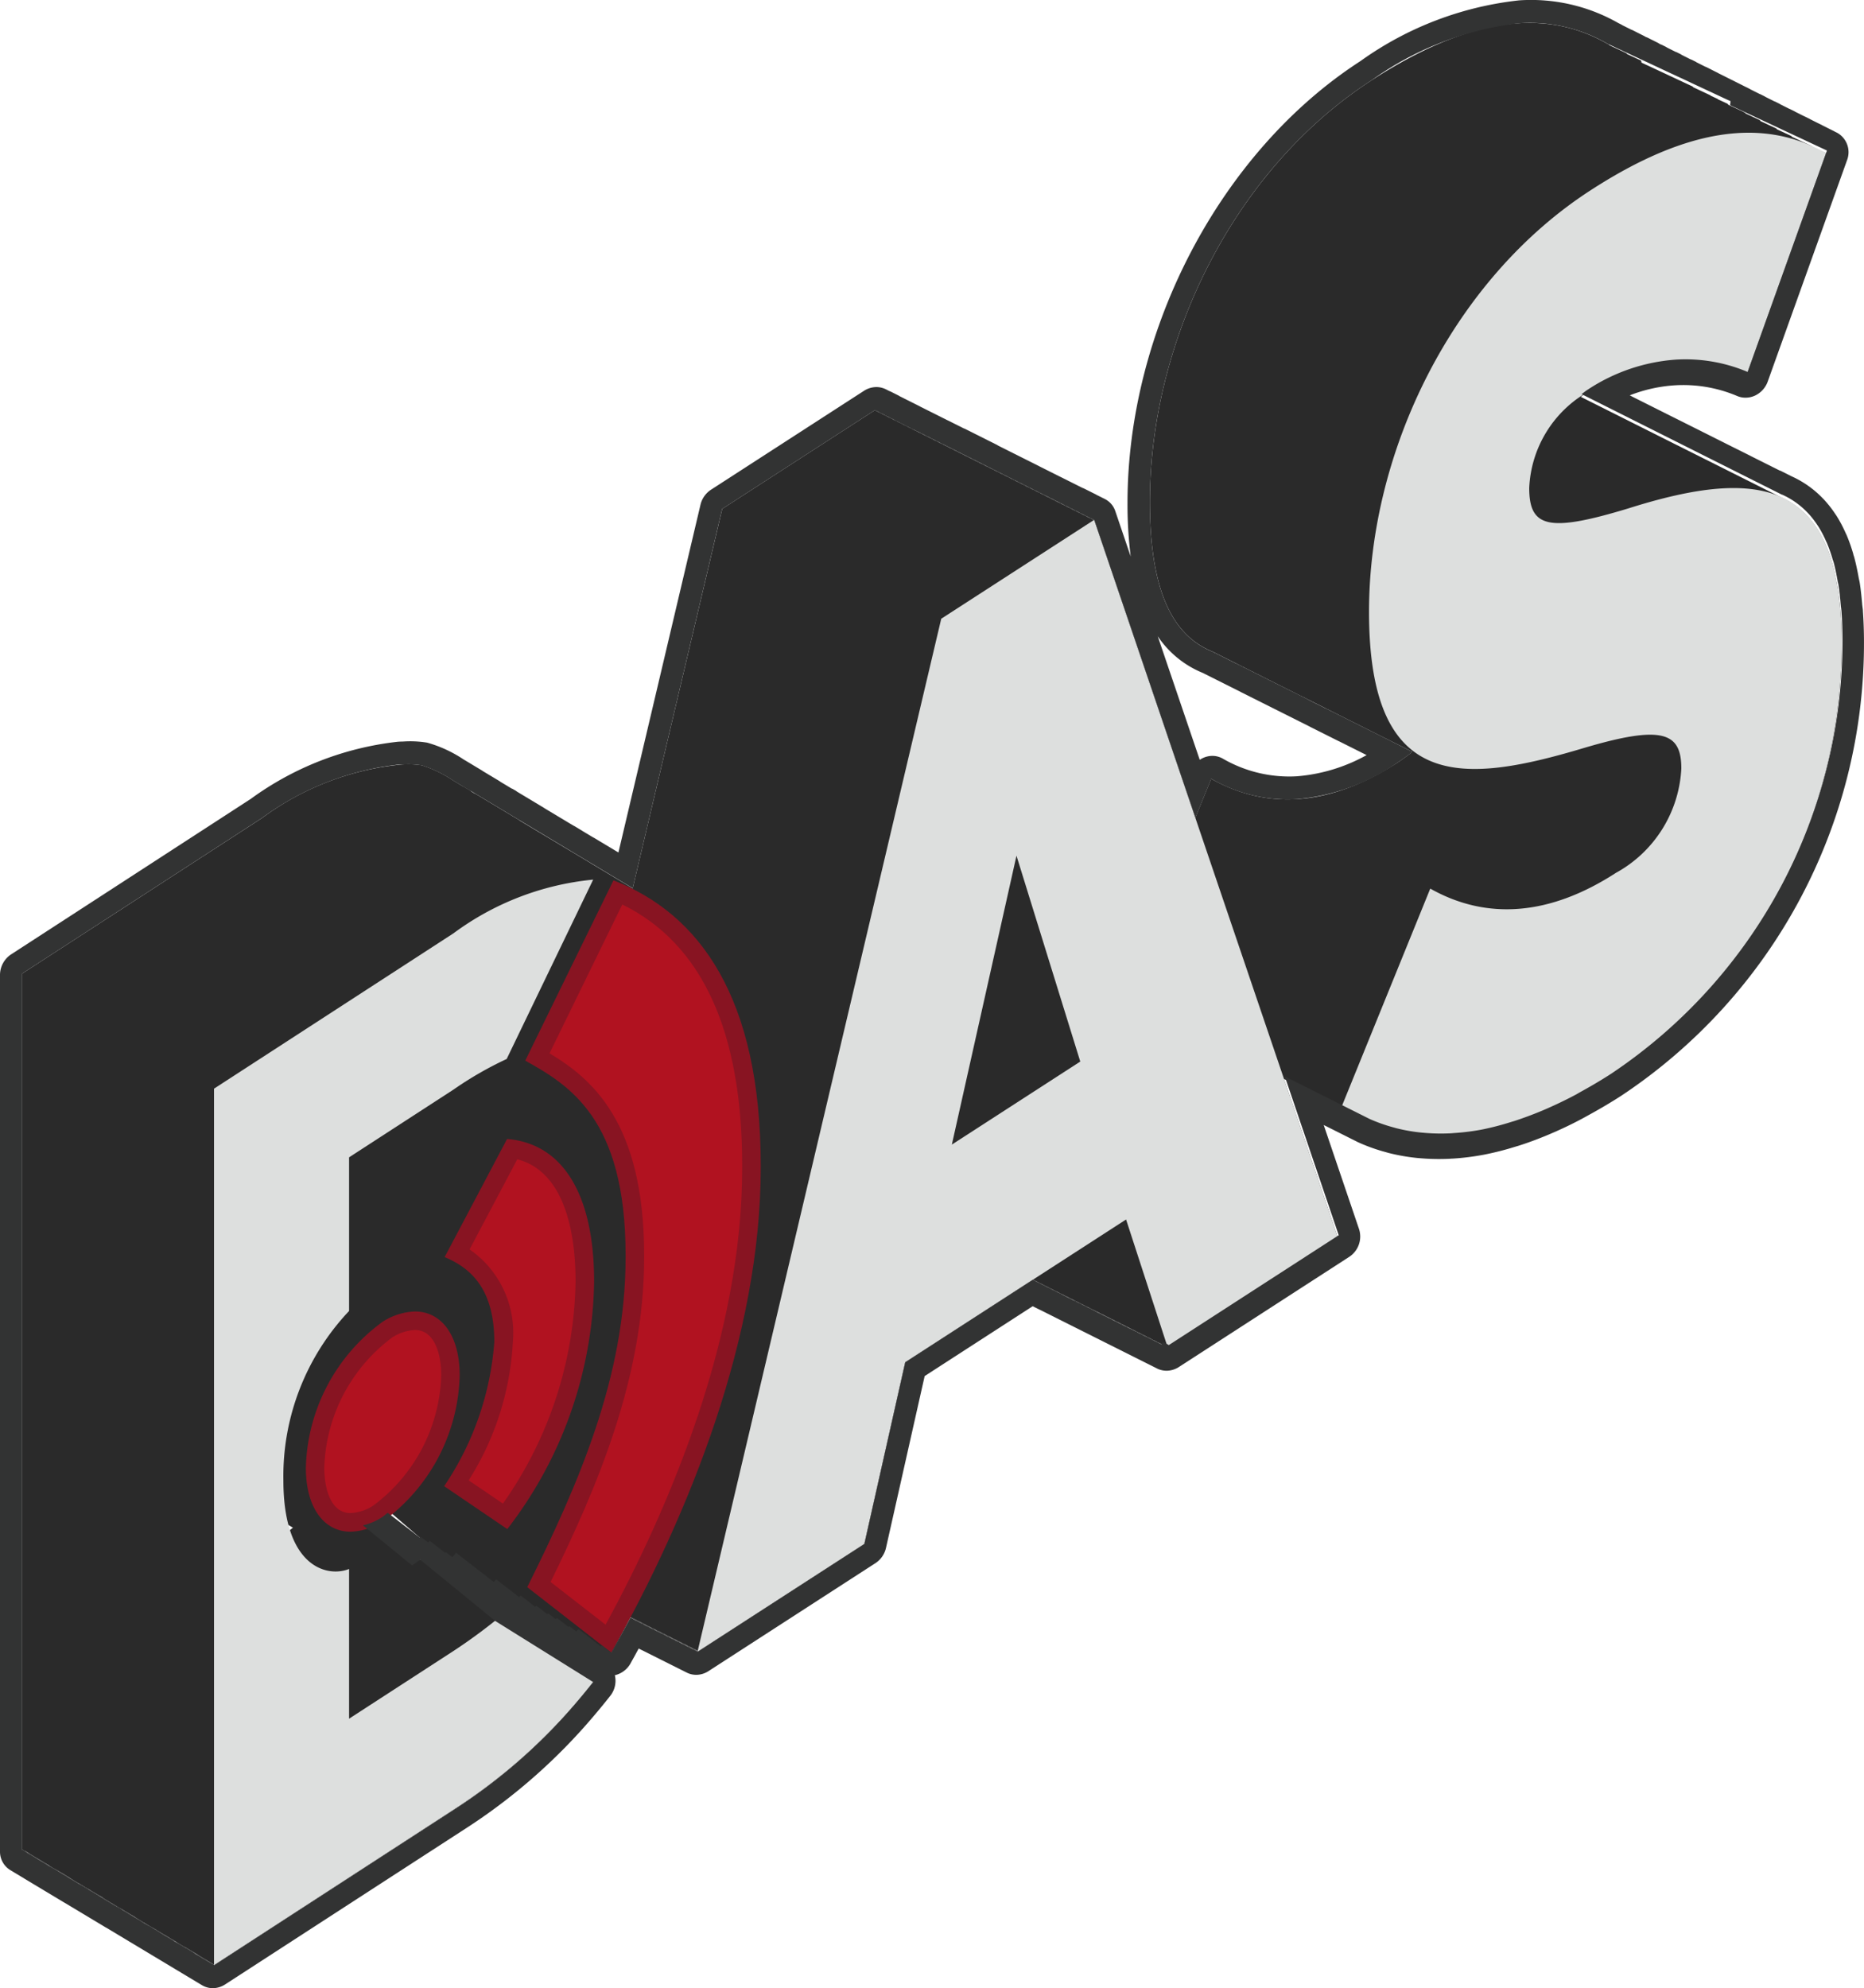 <?xml version="1.0" encoding="UTF-8"?> <svg xmlns="http://www.w3.org/2000/svg" xmlns:xlink="http://www.w3.org/1999/xlink" id="Group_226" data-name="Group 226" width="75.418" height="80.434" viewBox="0 0 75.418 80.434"><defs><clipPath id="clip-path"><rect id="Rectangle_154" data-name="Rectangle 154" width="75.418" height="80.434" transform="translate(0 0)" fill="none"></rect></clipPath></defs><g id="Group_226-2" data-name="Group 226" clip-path="url(#clip-path)"><path id="Path_379" data-name="Path 379" d="M72.072,20.122l-.034-.017L72,20.087l-.035-.018-.035-.017-.036-.018-.035-.018L71.826,20l-.036-.018-.035-.018-.035-.017-.035-.018-.036-.018-.035-.017-.036-.018-.035-.018-.035-.018-.035-.017-.036-.018-.035-.018-.036-.017-.034-.018-.036-.018-.035-.017-.036-.018-.035-.018-.035-.018-.035-.017-.036-.018-.035-.018-.035-.017-.036-.018-.035-.018-.035-.018-.035-.017-.036-.018-.035-.018-.036-.017-.035-.018-.035-.018-.035-.017-.036-.018-.035-.018-.036-.018-.034-.017-.036-.018-.035-.017-.036-.018-.035-.018-.035-.018-.035-.017-.036-.018-.035-.018-.035-.017-.036-.018-.035-.018-.035-.017-.036-.018-.035-.018-.035-.018-.036-.017-.035-.018-.035-.018-.036-.017-.035-.018-.035-.018-.035-.017-.036-.018-.035-.018-.036-.018-.034-.017-.036-.018-.035-.018-.036-.017-.035-.018-.035-.018-.035-.017-.036-.018-.035-.018-.035-.018-.036-.017-.035-.018-.035-.018-.036-.017-.035-.018-.035-.018-.036-.018L69,18.583l-.035-.018-.035-.017c-.012-.006-.024-.013-.036-.018l-.035-.018-.036-.018-.035-.017-.035-.018-.035-.018-.036-.018-.035-.017-.036-.018-.034-.017-.036-.018-.035-.018-.036-.018-.035-.017-.035-.018-.035-.018-.036-.017-.035-.018-.036-.018-.035-.017-.035-.018-.035-.018-.036-.018-.035-.017-.035-.018-.035-.018-.036-.017-.035-.018-.036-.018-.035-.017L67.836,18l-.035-.018-.036-.018-.035-.017-.036-.018-.034-.018-.036-.017-.035-.018-.035-.018-.036-.018-.035-.017-.036-.018-.035-.018-.035-.017-.035-.018-.036-.018-.035-.017-.036-.018L67.2,17.68l-.036-.018-.035-.017-.036-.018-.035-.017c-.012-.006-.023-.013-.035-.018l-.035-.018-.036-.018-.035-.017-.036-.018-.034-.018-.036-.018-.035-.017-.036-.018-.035-.017-.035-.018-.035-.018-.036-.018-.035-.017-.036-.018-.035-.018-.035-.017-.035-.018-.036-.018-.035-.017-.035-.018-.036-.018-.035-.018-.035-.017-.036-.018-.035-.018-.035-.017-.035-.018-.036-.018L66,17.079l-.036-.018-.034-.018-.036-.018-.035-.017-.036-.018-.035-.018-.035-.017-.036-.018-.035-.018-.035-.018-.035-.017-.036-.018-.035-.018-.035-.017-.036-.018-.035-.018-.035-.017-.036-.018-.035-.018-.035-.018-.035-.017-.036-.018-.035-.017-.036-.018-.035-.018-.035-.018-.035-.017-.036-.018-.035-.018-.035-.018-.035-.017-.036-.018-.035-.018-.036-.017-.035-.018-.035-.018-.035-.017-.036-.018-.035-.018-.035-.017-.036-.018-.035-.018-.035-.017-.036-.018-.035-.018-.035-.018-.035-.017-.036-.018-.035-.018-.036-.017-.035-.018-.035-.018-.035-.017-.036-.018-.035-.018-.035-.018-.035-.017-.028-.015c.078-.055.148-.115.23-.167a6.833,6.833,0,0,1,6.486-.728L73.886,6.2c-.012-.007-.024-.011-.036-.017h0c-.012-.007-.024-.01-.036-.017h0l-.035-.016v0l-.036-.016h0c-.012-.007-.024-.01-.036-.017h0c-.011-.007-.024-.01-.035-.017h0l-.036-.016h0c-.012-.007-.024-.01-.036-.017h0c-.011-.007-.024-.01-.035-.017h0c-.011-.006-.024-.01-.036-.016h0c-.012-.007-.024-.01-.036-.017h0c-.011-.007-.024-.01-.035-.017h0l-.035-.016h0c-.012-.007-.024-.011-.036-.017h0c-.012-.007-.024-.01-.036-.017h0c-.011-.006-.024-.01-.035-.017h0L73.285,5.9h0c-.012-.007-.024-.01-.036-.017h0c-.011-.007-.024-.01-.035-.017h0c-.011-.006-.024-.01-.036-.016h0c-.012-.007-.024-.011-.036-.017h0c-.011-.007-.024-.01-.035-.017h0c-.011-.006-.024-.01-.036-.016h0c-.012-.007-.024-.011-.036-.017h0c-.012-.007-.024-.01-.036-.017h0c-.011-.006-.024-.01-.036-.017h0l-.036-.016h0c-.012-.007-.024-.01-.036-.017h0c-.011-.007-.024-.01-.035-.017h0l-.036-.016h0c-.012-.007-.024-.01-.036-.017h0c-.011-.007-.024-.01-.035-.017h0c-.011-.006-.024-.01-.036-.016h0c-.012-.007-.024-.011-.036-.017h0c-.011-.007-.024-.01-.035-.017h0c-.011-.006-.024-.01-.036-.017h0l-.036-.016h0c-.011-.007-.024-.01-.035-.017h0c-.011-.007-.024-.01-.035-.017h0L72.473,5.5h0c-.012-.007-.024-.01-.036-.017h0c-.011-.007-.024-.01-.035-.017h0c-.011-.006-.024-.01-.036-.016h0c-.012-.007-.024-.011-.036-.017h0c-.011-.007-.024-.01-.035-.017h0c-.011-.006-.024-.01-.036-.016v0l-.036-.016h0c-.011-.007-.024-.01-.035-.017h0c-.011-.007-.024-.01-.036-.017h0l-.036-.016h0c-.012-.007-.024-.01-.036-.017h0c-.011-.007-.024-.01-.035-.017h0l-.036-.016h0c-.012-.007-.024-.011-.036-.017h0c-.011-.007-.024-.01-.035-.017h0l-.036-.016v0L71.873,5.2h0c-.011-.007-.024-.01-.035-.017h0c-.011-.007-.024-.01-.036-.017h0l-.036-.016h0c-.011-.007-.024-.01-.035-.017h0c-.011-.007-.024-.01-.036-.017h0l-.036-.016h0c-.012-.007-.025-.01-.036-.017h0c-.011-.007-.024-.01-.035-.017h0l-.036-.016h0c-.012-.007-.024-.011-.036-.017h0c-.011-.007-.024-.01-.035-.017h0c-.011-.007-.024-.01-.036-.017h0l-.036-.016h0c-.011-.007-.024-.01-.035-.017h0c-.011-.007-.024-.01-.036-.017h0l-.036-.016h0c-.011-.007-.024-.011-.035-.017h0c-.011-.007-.024-.01-.036-.017h0L71.2,4.859h0c-.012-.007-.024-.011-.036-.017h0c-.011-.007-.024-.01-.035-.017h0c-.012-.006-.024-.01-.036-.017h0l-.036-.016h0c-.011-.007-.024-.01-.035-.017h0c-.012-.007-.024-.01-.036-.017h0l-.036-.016h0c-.011-.007-.024-.01-.035-.017h0c-.011-.007-.024-.01-.036-.017h0l-.036-.016h0c-.011-.007-.024-.011-.035-.017h0c-.011-.007-.024-.01-.035-.017h0c-.012-.006-.024-.01-.036-.017h0c-.012-.006-.025-.01-.036-.016h0c-.011-.007-.024-.01-.035-.017h0c-.012-.007-.024-.01-.036-.017h0L70.6,4.558h0c-.011-.007-.024-.01-.035-.017h0c-.011-.007-.024-.01-.036-.017h0L70.5,4.505h0c-.011-.007-.024-.011-.035-.017h0c-.011-.007-.024-.01-.036-.017h0l-.036-.016v0c-.012-.006-.025-.01-.036-.016h0c-.011-.007-.024-.01-.036-.017h0c-.012-.007-.024-.01-.036-.017h0c-.012-.006-.025-.01-.036-.016h0c-.011-.007-.024-.01-.035-.017h0c-.012-.007-.024-.01-.036-.017h0c-.012-.006-.025-.01-.036-.016h0c-.011-.007-.024-.01-.035-.017h0c-.012-.007-.024-.01-.036-.017h0l-.036-.016h0c-.011-.007-.024-.011-.035-.017h0c-.011-.007-.024-.01-.036-.017h0c-.012-.007-.024-.01-.036-.017h0L69.9,4.2h0c-.011-.007-.024-.01-.035-.017h0c-.012-.007-.024-.01-.036-.017h0c-.012-.006-.025-.01-.036-.016h0c-.011-.007-.024-.01-.035-.017h0c-.012-.007-.024-.01-.036-.017h0L69.684,4.1h0c-.011-.007-.024-.011-.035-.017h0c-.011-.007-.024-.01-.036-.017h0c-.012-.006-.024-.01-.036-.017h0l-.035-.016h0c-.011-.007-.024-.01-.036-.017h0C69.5,4,69.484,4,69.472,3.991h0c-.012-.006-.025-.01-.036-.016h0a.4.4,0,0,0-.036-.017h0c-.012-.007-.024-.01-.036-.017h0c-.012-.006-.025-.01-.036-.016h0c-.011-.007-.024-.011-.035-.017h0c-.012-.007-.024-.01-.036-.017h0a.4.4,0,0,1-.036-.017h0L69.19,3.85h0c-.012-.007-.024-.01-.036-.017h0c-.012-.007-.024-.01-.036-.017h0L69.084,3.8h0c-.011-.007-.024-.01-.036-.017h0c-.012-.007-.024-.01-.036-.017h0l-.035-.016h0c-.011-.007-.024-.011-.035-.017h0c-.012-.007-.024-.01-.036-.017h0a.4.4,0,0,1-.036-.017h0l-.035-.016h0c-.012-.007-.024-.01-.036-.017h0c-.012-.007-.024-.01-.036-.017h0l-.035-.016h0c-.012-.007-.024-.01-.036-.017h0c-.012-.007-.024-.01-.036-.017h0l-.035-.016h0a.4.4,0,0,0-.036-.017h0c-.012-.007-.024-.01-.036-.017h0c-.012-.006-.025-.01-.036-.016v0L68.484,3.5h0c-.012-.007-.024-.01-.036-.017h0c-.012-.007-.025-.01-.036-.017h0l-.035-.016h0c-.012-.007-.024-.01-.036-.017h0c-.012-.007-.025-.01-.036-.017h0l-.035-.016h0c-.012-.007-.024-.01-.036-.017h0c-.012-.007-.024-.01-.036-.017h0l-.035-.016h0a.4.4,0,0,0-.036-.017h0c-.012-.007-.024-.01-.036-.017h0c-.011-.007-.024-.01-.035-.017h0l-.035-.016h0c-.012-.007-.024-.01-.036-.017h0c-.012-.007-.025-.01-.036-.017h0l-.035-.016h0c-.012-.007-.024-.01-.036-.017h0c-.012-.007-.024-.01-.036-.017h0l-.035-.016h0c-.012-.007-.024-.011-.036-.017h0c-.012-.007-.024-.01-.036-.017h0c-.011-.006-.024-.01-.035-.017h0l-.036-.016h0c-.012-.007-.024-.01-.036-.017h0c-.012-.007-.025-.01-.036-.017h0c-.011-.006-.024-.01-.036-.016h0c-.012-.007-.024-.011-.036-.017h0c-.012-.007-.025-.01-.036-.017h0l-.035-.016h0c-.012-.007-.024-.011-.036-.017h0c-.012-.007-.024-.01-.036-.017h0c-.011-.006-.024-.01-.035-.017h0l-.036-.016h0c-.012-.007-.024-.01-.036-.017h0c-.011-.007-.024-.01-.035-.017h0c-.011-.006-.024-.01-.036-.016h0c-.012-.007-.024-.01-.036-.017h0c-.012-.007-.025-.01-.036-.017h0l-.035-.016h0c-.012-.007-.024-.011-.036-.017h0c-.012-.007-.025-.01-.036-.017h0c-.011-.006-.024-.01-.035-.017h0l-.036-.016h0c-.012-.007-.024-.01-.036-.017h0c-.011-.007-.024-.01-.035-.017h0l-.036-.016h0c-.012-.007-.024-.01-.036-.017h0c-.011-.007-.024-.01-.035-.017h0c-.011-.006-.024-.01-.036-.016h0c-.012-.007-.024-.011-.036-.017h0c-.012-.007-.025-.01-.036-.017h0l-.035-.016v0l-.036-.016h0c-.012-.007-.025-.01-.036-.017h0c-.011-.007-.024-.01-.035-.017h0l-.036-.016h0c-.012-.007-.024-.01-.036-.017h0c-.011-.007-.024-.01-.035-.017h0L66.4,2.452h0c-.012-.007-.024-.011-.036-.017h0c-.011-.007-.024-.01-.035-.017h0c-.011-.006-.024-.01-.036-.016h0c-.012-.007-.024-.011-.036-.017h0c-.012-.007-.025-.01-.036-.017h0c-.011-.007-.024-.01-.035-.017h0l-.036-.016h0c-.012-.007-.025-.01-.036-.017h0c-.011-.007-.024-.01-.035-.017h0l-.036-.016h0c-.012-.007-.024-.01-.036-.017h0c-.011-.007-.024-.01-.035-.017h0l-.036-.016h0c-.012-.007-.024-.011-.036-.017h0c-.011-.007-.024-.01-.035-.017h0c-.011-.006-.024-.01-.036-.017h0L65.8,2.151h0c-.012-.007-.025-.01-.036-.017h0c-.011-.007-.024-.01-.035-.017h0L65.694,2.1h0c-.012-.007-.025-.011-.036-.017h0c-.011-.007-.024-.01-.035-.017h0l-.036-.016h0c-.012-.007-.024-.011-.036-.017h0c-.011-.007-.024-.01-.035-.017h0c-.012-.006-.024-.01-.036-.017h0l-.036-.016h0c-.011-.007-.024-.01-.035-.017h0c-.011-.007-.024-.01-.036-.017h0l-.036-.016h0c-.011-.007-.024-.01-.035-.017h0c-.011-.007-.024-.01-.036-.017h0l-.036-.016h0c-.012-.007-.025-.011-.036-.017h0c-.011-.007-.024-.01-.035-.017h0l-.036-.016v0L65.094,1.8h0c-.011-.007-.024-.01-.035-.017h0c-.011-.007-.024-.01-.036-.017h0C62.508.322,59.43.7,55.493,3.25,49.934,6.845,46.525,13.771,46.525,20.3c0,3.684.961,5.427,2.541,6.064l.016.008c.012,0,.023.013.036.018l.035.017c.012,0,.023.013.035.018s.023.013.035.018.024.012.036.017.023.013.035.018.023.013.036.018l.035.017c.012.006.023.013.035.018s.023.013.035.018.023.013.036.018l.035.017c.012,0,.023.013.035.018s.023.013.036.018l.035.017c.012.006.023.013.035.018s.023.013.036.018l.035.017c.012.006.023.013.035.018s.023.013.035.018.024.013.036.018l.035.017c.012,0,.023.013.035.018s.024.013.036.018l.035.017c.012,0,.023.013.035.018s.023.013.036.018.023.013.035.017.023.013.035.018.023.013.036.018.023.013.035.018l.035.017c.012,0,.023.013.035.018s.024.013.036.018l.035.017c.012,0,.023.013.035.018s.023.013.036.018l.035.017c.012.006.023.013.035.018s.023.013.036.018l.035.017c.012.006.023.013.035.018s.023.013.035.018.024.013.036.018l.035.017c.012,0,.023.013.036.018s.022.013.035.018.023.012.035.018l.035.017c.013.005.024.013.036.018l.035.017c.012.006.023.013.036.018s.022.013.034.018.024.013.036.018l.035.017c.012,0,.023.013.036.018s.023.013.035.018l.035.017c.012.006.023.013.035.018s.024.013.036.018l.035.017c.012.006.023.013.035.018s.023.013.036.018.023.013.035.018l.035.017c.012,0,.023.013.036.018s.023.013.035.018l.035.017c.012.006.023.013.035.018s.024.013.036.018l.035.017c.012.006.023.013.036.018s.023.013.035.018l.035.017c.012.006.023.013.036.018s.022.013.035.018.023.013.035.018l.035.017c.013.005.023.013.036.018s.023.013.035.018l.035.017c.012.006.023.013.035.018s.024.013.036.018.023.013.035.018.023.012.036.017.023.013.035.018.023.013.035.018l.035.017c.013.005.023.013.036.018s.023.013.035.018l.035.017c.013.006.023.013.036.018s.023.013.035.018l.035.017c.012.006.023.013.036.018s.023.013.035.018.023.013.035.018l.035.017c.013.005.024.013.036.018s.023.013.035.018.023.012.036.017a.384.384,0,0,0,.035.018c.012,0,.023.013.035.018l.035.017c.012.006.023.013.036.018s.023.013.035.018.023.013.035.018l.035.017c.013.005.024.013.036.018s.023.013.035.018.023.012.036.017.023.013.035.018.023.013.035.018l.035.017c.013.006.023.013.036.018s.023.013.035.018.023.013.035.018.023.012.036.017.023.013.035.018.023.013.035.018.023.012.036.017.023.013.035.018.023.013.035.018.023.012.036.018.022.012.035.017.023.013.035.018.023.013.035.017.024.013.036.018.023.013.035.018.023.013.035.018.023.012.036.017.023.013.035.018.023.013.035.018.023.012.036.017.023.013.035.018.023.013.035.018.023.013.035.017.024.013.036.018.023.013.035.018.023.013.035.018.023.012.036.017.023.013.035.018.023.013.035.018.023.012.036.017.023.013.035.018.023.013.035.018l.035.017.036.018c.012,0,.023.013.035.018s.023.013.036.018.022.012.035.017.023.013.035.018.023.013.035.018.024.012.036.017.023.013.035.018.023.013.036.018.022.012.034.017.024.013.036.018.023.013.035.018.023.013.036.018.022.012.035.017.023.013.035.018.023.013.035.018.024.012.036.017.023.013.035.018.023.013.035.018.023.012.036.017.023.013.035.018.023.013.035.018.023.013.036.018l.035.017c.012.005.023.013.035.018s.023.013.035.018.023.012.036.017.023.013.035.018.023.013.035.018.024.012.036.018l.035.017c.012,0,.023.013.036.018s.022.013.035.018l.035.017c.012.005.023.013.035.018s.023.013.036.018l.035.017c.012.005.023.013.035.018s.023.013.035.018.024.013.036.017.023.013.035.018.023.013.036.018.022.013.035.018l.035.017c.012.005.023.013.035.018s.023.013.036.018l.035.017c.012.005.023.013.035.018s.023.013.036.018.023.012.035.018l.035.017c.012,0,.023.013.036.018l.035.017c.012.006.023.013.035.018s.023.013.035.018.024.013.036.018l.035.017c.012.005.023.013.036.018s.022.013.035.018l.035.017c.012.006.023.013.035.018s.023.013.036.018l.035.017c.012.006.023.013.035.018s.023.013.035.018.024.013.036.018l.035.017c.012.005.023.013.036.018s.023.013.035.018l.035.017c.012.006.023.013.035.018s.023.013.036.018l.035.017c.012.006.023.013.035.018s.023.013.036.018.023.013.035.018l.035.017c.012.005.023.013.035.018s.024.013.036.018l.035.017c.012,0,.023.013.036.018l.014.008q-.294.235-.628.453c-2.681,1.733-5.229,1.924-7.512.637l-.642,1.579L44.271,21.029l-.024.016-.011-.033-.024.015-.012-.033-.024.015-.011-.033-.024.016-.011-.034-.024.016-.012-.033-.024.015-.011-.033-.024.016-.011-.034L44,20.921l-.011-.033-.024.015-.012-.033-.024.015-.011-.033-.024.016-.011-.033-.024.015-.012-.033-.024.015-.011-.033-.024.016-.011-.033-.024.015-.012-.033-.024.015-.011-.033-.024.016-.011-.034-.024.016-.012-.033-.024.015-.011-.033-.024.016-.011-.034-.024.016-.011-.033-.024.015-.012-.033-.024.015-.011-.033-.024.016-.011-.033-.024.015-.012-.033-.024.015-.011-.033-.024.016-.011-.034-.024.016-.012-.033-.024.015-.011-.033-.024.016-.011-.034-.024.016-.011-.033-.024.015-.012-.033-.024.015-.011-.033-.024.016-.011-.033-.024.015-.012-.033-.024.015L43,20.392l-.024.016-.011-.034-.024.016-.012-.033-.024.015-.011-.033-.024.016-.011-.034-.024.016-.012-.033-.024.015-.011-.033-.024.015-.011-.033-.024.016-.011-.033-.025.015-.011-.033-.024.015-.011-.033-.024.016-.011-.034-.024.016-.012-.033-.024.015-.011-.033-.024.016-.011-.034-.024.016-.012-.033-.024.015-.011-.033-.024.016-.011-.034-.024.016-.012-.033-.024.015-.011-.033-.024.015-.011-.033-.024.016-.011-.034-.024.016L42.223,20l-.024.015-.011-.033L42.164,20l-.011-.034-.024.016-.012-.033-.024.015-.011-.033-.024.015-.011-.033-.024.016-.012-.033-.024.015-.011-.033-.024.015-.011-.033-.024.016-.012-.033-.024.015-.011-.033-.024.015-.011-.033-.024.016L41.8,19.79l-.025.016-.011-.033-.024.015-.011-.033-.024.016-.011-.034-.024.016-.012-.033-.024.015-.011-.033-.024.015-.011-.033-.024.016-.012-.034-.024.016-.011-.033-.024.015-.011-.033-.024.016-.012-.034-.024.016-.011-.033-.024.015-.011-.033-.024.016-.011-.034-.025.016-.011-.033-.024.015-.011-.033-.024.015-.011-.033-.024.016L41.2,19.49l-.024.015-.011-.033-.024.015-.011-.033-.024.016-.012-.034-.024.016-.011-.033-.024.015-.011-.033L41,19.417l-.012-.034-.024.016-.011-.033-.024.015-.011-.033-.024.015-.012-.033-.024.016-.011-.033-.024.015-.011-.033-.024.015-.011-.033-.024.016-.012-.034-.024.016-.011-.033-.024.015-.011-.033-.024.016-.012-.034-.024.016-.011-.033-.024.015-.011-.033-.024.015-.012-.033-.024.016-.011-.033-.024.015-.011-.033-.024.015-.012-.033-.024.016-.011-.034-.024.016-.011-.033-.024.015-.011-.033-.024.016-.012-.034-.024.016-.011-.033-.024.015-.011-.033-.024.015-.012-.033-.024.016-.011-.033-.024.015-.011-.033-.024.015-.012-.033-.024.016-.011-.033-.024.015L40,18.888l-.024.015-.012-.033-.024.016-.011-.034-.024.016-.011-.033-.024.015-.011-.033-.024.016-.012-.034-.024.016-.011-.033-.024.015-.011-.033-.024.015-.012-.033-.024.016-.011-.034-.024.016-.011-.033-.024.015-.012-.033-.024.016-.011-.034-.024.016-.011-.033-.024.015-.011-.033-.024.016-.012-.034-.024.016-.011-.033-.024.015-.011-.033-.024.015-.012-.033-.024.016-.011-.033-.024.015-.011-.033-.024.015-.012-.033-.024.016-.011-.034-.024.016-.011-.033-.024.015-.012-.033-.024.016-.011-.034-.024.016-.011-.033-.024.015-.011-.033-.025.015-.011-.033-.024.016-.011-.033-.024.015-.011-.033-.024.015-.012-.033-.024.016-.011-.034-.024.016-.011-.033-.024.015-.012-.033-.024.016-.011-.034-.024.016-.011-.033-.024.015-.012-.033-.024.015-.011-.033-.024.016-.011-.033-.024.015-.011-.033-.024.015-.012-.033-.024.016-.011-.034-.024.016-.011-.033-.024.015-.012-.033-.024.016-.011-.034-.024.016-.011-.033-.024.015-.012-.033-.024.015-.011-.033-.024.016-.011-.033-.024.015L38.233,18l-.024.015-.011-.033L38.174,18l-.011-.033-.024.015-.011-.033-.025.015-.011-.033-.024.016-.011-.034-.024.016-.011-.033L38,17.912l-.012-.033-.024.016-.011-.034-.024.016-.011-.033-.024.015-.012-.033-.024.015-.011-.033-.024.016-.011-.034-.024.016-.012-.033-.024.015-.011-.033-.024.016-.011-.034-.024.016-.011-.033-.025.015-.011-.033-.024.016-.011-.034-.024.016-.011-.033-.024.015-.012-.033-.024.015-.011-.033-.024.016-.011-.033-.024.015-.012-.033-.024.015-.011-.033-.024.016-.011-.034-.024.016-.012-.033-.024.015-.011-.033-.024.016-.011-.034-.024.016-.012-.033-.024.015-.011-.033-.024.015-.011-.033-.024.016-.011-.033-.024.015-.012-.033-.024.015-.011-.033-.024.016L37,17.383l-.024.016-.012-.033-.024.015-.011-.033-.024.016-.011-.034-.024.016-.012-.033-.024.015-.011-.033-.024.015-.011-.033-.024.016-.012-.033-.024.015-.011-.033-.024.015-.011-.033-.024.016-.011-.033-.024.015-.012-.033-.024.015-.011-.033-.024.016-.011-.034-.024.016-.012-.033-.024.015-.011-.033-.024.015-.011-.033-.024.016-.012-.033-.024.015-.011-.033-.024.015-.011-.033-.024.016-.012-.033-.024.015-.011-.033-.024.015-.011-.033-.024.016-.011-.034-.024.016-.012-.033-.024.015-.011-.033-.024.016-.011-.034-.024.016-.012-.033-.024.015-.011-.033-.024.015-.011-.033-.024.016-.012-.034-.024.016-.011-.033-.024.015-.011-.033-.024.016-.011-.034-.024.016-.012-.033-.024.015-.011-.033-.024.016-.011-.034-.024.016-.012-.033-.024.015-.011-.033-.024.015-.011-.033-.024.016-.012-.033-.024.015-.011-.033-.024.015-.011-.033-.024.016-.012-.034-.024.016-.011-.033-.024.015-.011-.033-6.188,4L19.359,62.382l.047-.03L19.4,62.4l.046-.03-.011.048.047-.03-.012.048.047-.031-.011.048.046-.03-.011.048.046-.03-.011.048.047-.03-.011.047.046-.03-.011.048.046-.03-.011.048.047-.03-.011.047.046-.03-.011.048.046-.03-.011.048.047-.03-.012.047.047-.03-.011.048.046-.03-.011.048.047-.03-.012.048.047-.031-.011.048.046-.03L20,62.7l.046-.03-.011.048.047-.03-.011.047.046-.03-.011.048.047-.03-.012.048.047-.03-.012.047.047-.03-.011.048.046-.03-.011.048.047-.03-.012.048.047-.031-.011.048.046-.03-.011.048.047-.03-.012.048.047-.03-.011.047.046-.03-.011.048.046-.03-.011.048.047-.03-.011.047.046-.03-.011.048.047-.03L20.595,63l.047-.03-.012.048.047-.031-.011.048.046-.03-.011.048.047-.03-.012.048.047-.03-.011.047.046-.03-.011.048.047-.03-.012.048.047-.03-.011.047.046-.03-.011.048.046-.03-.011.048.047-.03-.011.048.046-.031-.011.048.046-.03-.011.048.047-.03-.012.048.047-.03-.011.047.046-.03-.011.048.047-.03-.012.048.047-.03-.011.047.046-.03-.011.048.047-.03-.012.048.047-.03-.011.047.046-.03-.011.048.047-.03-.012.048.047-.03-.011.048.046-.03-.011.047.047-.03-.012.048.047-.03-.012.048.047-.03-.011.047.046-.03-.011.048.047-.03-.012.048.047-.03-.011.047.046-.03-.011.048.047-.03-.012.048.047-.03L21.8,63.6l.046-.031-.011.048.047-.03-.012.048.047-.03-.011.048.046-.03-.011.047.046-.03-.011.048.047-.03-.012.048.047-.03-.011.048.046-.031-.011.048.047-.03-.012.048.047-.03-.011.048.046-.031-.011.048.047-.03-.012.048.047-.03-.011.048.046-.03-.011.047.047-.03-.012.048.047-.03-.011.048.046-.03L22.4,63.9l.046-.03-.011.048.047-.03-.012.048.047-.03-.011.048.046-.031-.011.048.047-.03-.012.048.047-.03-.011.048.046-.03-.011.047L22.69,64l-.012.048.047-.03-.011.048.046-.03-.011.047.047-.03-.012.048.047-.03-.011.048.046-.03-.011.048L22.9,64.1l-.011.048.047-.03-.012.048.047-.03-.011.048.046-.03L23,64.205l.047-.03-.012.048.047-.03-.011.048.046-.03-.011.047.047-.03-.012.048.047-.03-.011.048.046-.03-.011.047.046-.03-.011.048.047-.03-.011.048.046-.03-.011.048.046-.031-.011.048.047-.03-.012.048.047-.03-.011.048.046-.03-.011.047.047-.03-.012.048.047-.03-.011.048.046-.03-.011.047.047-.03-.012.048.047-.03-.011.048.046-.03-.011.048.046-.031-.011.048.047-.03-.011.048.046-.03-.011.048.046-.03-.011.047.047-.03-.012.048.047-.03-.011.048.046-.03-.011.048.047-.031-.012.048.047-.03-.011.048.046-.03-.011.048.047-.031-.012.048.047-.03-.011.048.046-.03-.011.048.046-.03-.011.047.047-.03-.011.048.046-.03-.011.048.046-.03-.011.047.047-.03-.012.048.047-.03-.011.048.046-.03-.011.048.047-.031-.012.048.047-.03-.011.048.046-.03-.011.048.047-.03-.012.047.047-.03-.011.048.046-.03L24.585,65l.046-.03-.011.047.047-.03-.011.048.046-.03-.011.048.046-.03-.011.048.047-.031-.012.048.047-.03-.011.048.046-.03-.011.048.047-.03-.012.047.047-.03-.011.048.046-.03-.011.048.047-.03-.012.047.047-.03-.011.048.046-.03-.011.048.047-.03-.012.047.047-.03-.011.048.046-.03-.011.048.047-.03-.012.048.047-.031-.012.048.047-.03-.011.048.046-.03-.011.048.047-.03-.012.047.047-.03-.011.048.046-.03-.011.048.047-.03-.012.047.047-.03-.011.048.046-.03-.011.048.047-.03-.012.048.047-.031-.011.048.046-.03-.011.048.046-.03-.011.048.047-.03-.012.047.047-.03-.011.048.046-.03-.011.048.047-.03-.012.047.047-.03-.011.048.046-.03-.011.048.047-.03-.012.048.047-.031-.011.048.046-.03-.011.048.047-.03L26,65.71l.047-.03-.011.047.046-.03-.011.048.046-.03-.011.048.047-.03-.012.047.047-.03-.011.048.046-.03-.011.048.047-.03-.012.048.047-.031-.011.048.046-.03-.011.048.047-.03-.012.048.047-.03-.011.047.046-.03-.011.048.047-.03-.012.048.047-.03-.011.047.046-.03-.011.048.046-.03-.011.048.047-.03-.012.048.047-.031-.011.048.046-.03-.011.048.047-.03-.012.048.047-.03-.011.047.046-.03-.011.048.047-.03-.012.048.047-.03-.011.047.046-.03-.011.048.046-.03-.011.048.047-.03-.011.047.046-.03-.011.048.046-.03-.011.048.047-.03-.012.048.047-.031-.011.048.046-.03-.011.048.047-.03-.012.048.047-.03-.011.047.046-.03-.011.048.047-.03-.012.048.047-.03-.011.047.046-.03-.011.048.046-.03-.011.048.047-.03-.011.048.046-.031-.011.048.046-.03-.011.048.047-.03-.012.048.047-.03-.011.047.046-.03-.011.048.047-.03-.012.048.047-.03-.011.047.046-.03-.011.048.047-.03-.012.048.047-.03-.011.048.046-.031-.011.048.046-.03-.011.048.047-.03-.011.048.046-.03-.011.047.046-.03-.011.048.047-.03-.012.048.047-.03-.011.047.046-.03-.011.048.047-.03-.012.048.047-.03-.011.048.046-.031-.011.048.047-.03-.012.048.047-.03-.011.048,6.75-4.365,1.655-7.35L41.8,51.764l.01.032.025-.016.011.034.024-.016.011.033.024-.015.011.033.025-.016.011.034.024-.016.011.033.024-.015.011.033.025-.016.01.034.025-.016.011.034.024-.016.011.033.025-.016.01.034.025-.016.011.034.024-.016.011.033.024-.015.011.033.025-.016.011.034.024-.016.011.033.024-.015.011.033.025-.016.011.034.024-.016.011.034.024-.016.011.033.025-.015.01.033.025-.016.011.034.024-.016.011.033.024-.015.011.033.025-.016.011.034.024-.016.011.033.024-.015.011.033.025-.016.011.034.024-.016.011.034.024-.016.011.033.025-.016.01.034.025-.016.011.034.024-.016.011.033.025-.015.01.033L43,52.364l.011.034.024-.016.011.033.024-.015.011.033.025-.016.011.034.024-.016.011.034.024-.016.011.033.025-.016.011.034.024-.016.011.034.024-.016.011.033.025-.015.01.033.025-.016.011.034.024-.016.011.033.025-.015.01.033.025-.016.011.034.024-.016.011.034.024-.016.011.033.025-.016.011.034.024-.016.011.034.024-.016.011.033.025-.015.011.033.024-.016.011.034.024-.016.011.033.025-.015.011.033.024-.016.011.034.024-.016.011.034.025-.016.01.033.025-.016.011.034.024-.016.011.034.024-.016.011.033.025-.016.011.034.024-.016.011.034.024-.016.011.033.025-.015.011.033.024-.016.011.034.024-.016.011.033.025-.015.011.033L44.273,53l.011.034.024-.016.011.034.025-.016.01.033.025-.015.011.033.024-.016.011.034.024-.016.011.033.025-.015.011.033.024-.016.011.034.024-.016.011.033.025-.015.011.033.024-.016.011.034.024-.016.011.034.025-.016.011.033.024-.016.011.034.024-.016.011.034.025-.016.01.033.025-.015.011.033.024-.016.011.034.024-.016.011.033.025-.015.011.033.024-.016.011.034.024-.016.011.034.025-.016.011.033.024-.016.011.034.024-.016.011.034.025-.016.011.033.024-.015.011.033.024-.016.011.034.025-.016.01.033.025-.015.011.033.024-.016.011.034.024-.016.011.034.025-.016.011.033.024-.016.011.034.024-.016.011.034.025-.016.011.033.024-.016.011.034.024-.016.011.034.025-.016.011.033.024-.015.011.033.024-.016.011.034.025-.016.01.033.025-.015.011.033.024-.016.011.034.025-.016.01.034.025-.016.011.033.024-.016.011.034.024-.016.011.034.025-.016.011.033L46,53.869l.011.033.024-.016.011.034.025-.016.011.033.024-.015.011.033.024-.016.011.034.025-.016.01.034.025-.016.011.033.024-.015.011.033.024-.016.011.034.025-.016.011.033.024-.015.011.033.024-.016.011.034.025-.016.011.033.024-.015.011.033.024-.016.011.034.025-.016.01.034.025-.016.011.033.024-.016.011.034.025-.016.01.034.025-.016.011.033.024-.015.011.033.024-.016.011.034.025-.016.011.033.024-.015.011.033.024-.016.011.034.025-.016.011.034.024-.016.011.033.024-.016.011.034.025-.016L47,54.4l.025-.016.011.033.024-.015.011.033.025-.016.01.034.025-.016.011.033.024-.015.011.033.024-.016.011.034.025-.016.011.034,6.883-4.451-2.182-6.424h0l.035.017a.4.4,0,0,0,.036.018l.034.018.036.018.035.017c.012.006.024.013.036.018s.023.012.034.017.024.013.037.018a.366.366,0,0,0,.034.018c.012.005.024.012.036.018l.035.017c.012.006.023.013.036.018l.035.018c.012.005.023.012.035.018l.035.017.036.018c.012.005.023.012.035.018l.035.017.035.018c.012,0,.024.012.036.018l.035.017c.012.006.023.013.035.018s.024.013.036.018l.035.017.036.018.034.018c.012,0,.024.012.036.018l.035.017.036.018c.012.005.023.012.035.018l.035.017.035.018.036.018.035.017c.012.006.024.013.036.018a.384.384,0,0,0,.035.018c.012.005.023.012.035.018l.035.017.036.018c.012,0,.023.012.035.018l.035.017.035.018c.013.005.024.012.036.018l.035.017c.012.006.024.013.036.018l.034.018c.013,0,.024.012.037.018s.022.012.034.017l.036.018.035.017.036.019.034.017.036.018.035.017c.012.006.024.013.036.018l.035.018c.012.005.023.012.036.018l.034.017c.012.006.024.013.036.018l.035.017.036.018.034.018a.4.4,0,0,1,.036.018l.035.017c.012.006.024.013.036.018l.035.018c.012,0,.023.012.035.018l.035.017.036.018c.012.005.023.012.035.018l.036.017c.012.006.023.013.035.018s.023.012.035.018l.036.018.034.017c.013.005.024.013.036.018l.035.017c.012.006.024.013.036.018s.023.013.035.018.023.012.036.018l.035.017c.012.006.023.013.035.018s.023.012.035.018l.036.017c.012.006.023.013.035.018s.023.012.035.018l.035.017.036.018c.012.006.023.013.035.018l.036.018.035.017c.012.006.023.013.035.018s.023.012.035.018l.036.017c.012.006.023.013.035.018s.023.012.035.018l.035.017c2.716,1.236,6.167.518,9.772-1.813a21.052,21.052,0,0,0,9.365-17.509c0-3.427-.875-5.213-2.442-5.92" fill="#2a2a2a"></path><path id="Path_380" data-name="Path 380" d="M38.083,25.031l6.188-4,9.861,29.042-6.883,4.45-1.688-5.188L36.626,55.11l-1.654,7.351-6.751,4.364Zm5.625,17.915-2.581-8.328L38.512,46.305Z" fill="#dddfde"></path><path id="Path_381" data-name="Path 381" d="M54.295,44.741l3.574-8.792c2.283,1.287,4.831,1.1,7.512-.637a5.108,5.108,0,0,0,2.646-4.222c0-1.457-.76-1.769-3.9-.842-4.931,1.48-8.736,1.831-8.736-5.5,0-6.531,3.409-13.457,8.968-17.052C68.292,5.146,71.37,4.764,73.886,6.2l-3.21,8.957a6.834,6.834,0,0,0-6.487.728,4.716,4.716,0,0,0-2.316,3.858c0,1.608.794,1.8,4,.828,5.329-1.687,8.638-1.214,8.638,5.468a21.052,21.052,0,0,1-9.365,17.509c-4.1,2.653-8.008,3.219-10.854,1.19" fill="#dddfde"></path><path id="Path_382" data-name="Path 382" d="M26.063,36.216l-.031-.018L26,36.179l-.031-.018-.031-.019-.031-.018-.031-.019-.03-.018-.032-.019-.031-.019-.031-.018-.031-.019-.03-.018-.031-.019-.031-.018-.03-.019-.032-.018-.031-.019-.031-.018-.031-.019-.031-.019-.03-.018-.031-.019-.031-.018-.031-.019-.031-.018-.031-.019-.031-.019L25.2,35.7l-.031-.019-.03-.018-.031-.019-.031-.018-.031-.019-.031-.018-.031-.019-.031-.019-.031-.018-.03-.018-.032-.019-.03-.019-.031-.018-.031-.019-.031-.019L24.7,35.4l-.031-.019-.03-.018-.032-.019-.031-.018-.031-.019-.03-.018-.031-.019-.031-.019-.031-.018-.03-.018-.032-.019-.031-.019-.031-.018-.031-.019-.03-.018-.032-.019-.03-.018-.031-.019-.031-.019-.031-.018-.031-.019-.031-.018-.031-.019-.03-.018-.032-.019-.03-.018L23.87,34.9l-.031-.019-.031-.018-.031-.019-.031-.018-.031-.019-.031-.018-.03-.019-.031-.019-.031-.018-.031-.019-.031-.018-.031-.019-.031-.018-.031-.019-.03-.018-.032-.019-.03-.019-.031-.018-.031-.019-.031-.018-.031-.019-.03-.018-.032-.019-.031-.019-.031-.018-.031-.019-.03-.018L23,34.379l-.031-.018-.03-.019-.032-.019-.031-.018-.031-.019-.031-.018-.031-.019-.03-.018-.031-.019-.031-.018-.031-.019-.031-.019-.031-.018-.031-.019-.031-.018-.031-.019-.031-.018-.03-.019-.031-.018-.031-.019-.031-.019-.031-.018-.031-.019-.031-.018-.031-.019L22.2,33.9l-.031-.019-.031-.018-.031-.019-.031-.019-.031-.018-.031-.019-.031-.018-.03-.019-.032-.018-.031-.019-.03-.018-.031-.019-.032-.019-.03-.018-.031-.019-.03-.018-.032-.019-.031-.018-.031-.019-.03-.019-.032-.018-.03-.019-.031-.018-.031-.018-.031-.019-.031-.019-.031-.018-.031-.019-.031-.019-.031-.018-.03-.019-.031-.018-.031-.019-.031-.018-.031-.019-.031-.018-.031-.019-.031-.019L21,33.173l-.031-.019-.031-.018-.031-.019-.031-.018-.031-.019-.031-.018-.031-.019-.03-.018-.032-.019-.03-.019-.031-.018-.031-.019-.031-.018-.031-.019-.031-.018-.03-.019-.032-.019-.031-.018-.031-.019-.03-.018-.031-.019-.031-.018-.031-.019-.03-.018-.032-.019-.031-.019-.031-.018-.031-.019-.03-.018-.031-.019-.031-.018-.031-.019-.031-.019-.031-.018-.031-.019-.031-.018-.031-.019-.031-.018-.03-.019-.031-.018-.031-.019-.031-.019-.031-.018-.031-.019-.031-.018-.031-.019-.031-.018-.03-.019-.031-.019-.031-.018-.031-.019-.031-.018-.031-.019-.031-.018-.031-.019-.03-.018-.032-.019L19.2,32.1l-.031-.018-.031-.019-.031-.018-.031-.019L19.051,32l-.032-.019-.031-.019-.031-.018-.03-.019-.032-.018-.03-.019-.031-.018-.031-.019-.031-.018-.031-.019L18.71,31.8l-.031-.018-.031-.019-.031-.018-.03-.019-.031-.018-.031-.019-.031-.018-.031-.019-.031-.019-.031-.018-.031-.019-.031-.018a5,5,0,0,0-1.274-.618,3.577,3.577,0,0,0-.822-.031,11.3,11.3,0,0,0-5.65,2.172L.9,39.385V74.848l.03-.02v.038l.031-.02v.039L1,74.865V74.9l.031-.02v.039l.031-.02v.038l.031-.02v.039l.031-.02v.039l.031-.02V75l.031-.02v.039l.03-.02v.038l.031-.02v.039l.031-.02v.038l.031-.02v.039l.031-.02v.039l.031-.02v.038l.031-.02v.039l.031-.02v.038l.031-.02v.039l.031-.02V75.2l.03-.02v.039l.031-.02v.039l.031-.021v.039l.031-.02v.039l.031-.02v.038l.031-.02v.039l.031-.02v.038l.031-.02v.039l.031-.02v.038l.03-.02v.039l.031-.02V75.4l.031-.021v.039l.031-.02v.039l.031-.02v.038l.031-.02v.039l.031-.02V75.5l.031-.02v.039l.031-.02v.038l.031-.02v.039l.03-.02v.039l.031-.02v.038l.031-.02v.039l.031-.02v.038l.031-.02v.039l.031-.02v.038l.031-.02v.039l.031-.02V75.7l.031-.021v.039l.03-.02v.039l.031-.02v.038l.031-.02v.039l.031-.02v.038l.031-.02v.039l.031-.02v.038l.031-.02v.039l.031-.02v.039l.031-.021v.039l.03-.02v.039l.031-.02v.038l.031-.02v.039l.031-.02v.038l.031-.02v.039l.031-.02V76l.031-.02v.039L2.882,76v.039l.031-.021v.039l.031-.02v.039l.031-.02v.038l.03-.02v.039l.031-.02v.038l.031-.02v.039l.031-.02v.038l.031-.02v.039l.031-.02V76.2l.031-.021v.039l.031-.02v.039l.031-.02v.038l.03-.02v.039l.031-.02v.038l.031-.02v.039l.031-.02v.038l.031-.02v.039l.031-.02v.039l.031-.02v.038l.031-.02v.039l.031-.02v.038l.031-.02v.039l.03-.02v.038l.031-.02v.039l.031-.02V76.5l.031-.021v.039l.031-.02v.039l.031-.02v.038l.031-.02v.039l.031-.02v.038l.031-.02v.039l.03-.02v.038l.031-.02v.039l.031-.02v.039l.031-.021v.039l.031-.02V76.7l.031-.02v.038l.031-.02v.039l.031-.02v.038l.031-.02v.039l.031-.02V76.8l.03-.02v.039l.031-.02v.039l.031-.021v.039l.031-.02v.039l.031-.02v.038l.031-.02v.039l.031-.02v.038l.031-.02v.039l.031-.02v.038l.03-.02v.039l.031-.02V77l.031-.02v.038L4.55,77v.039l.031-.02v.038l.031-.02v.039l.031-.02v.038l.031-.02v.039l.031-.02v.038l.031-.02v.039l.03-.02v.039l.031-.02v.038l.031-.02v.039l.031-.02v.038l.031-.02v.039l.031-.02v.038l.031-.02v.039l.031-.02V77.3l.031-.02v.038l.03-.02v.039l.031-.02v.038l.031-.02v.039l.031-.02v.038l.031-.02v.039l.031-.02v.038l.031-.02v.039l.031-.02v.039l.031-.02v.038l.03-.02V77.5l.031-.02v.038l.031-.02v.039l.031-.02v.038l.031-.02v.039l.031-.02V77.6l.031-.021v.039l.031-.02v.039l.031-.02v.038l.031-.02v.039l.031-.02v.038l.03-.02v.039l.031-.02v.039l.031-.021v.039l.031-.02v.039l.031-.02v.038l.031-.02V77.8l.031-.02v.038l.031-.02v.039l.031-.02v.038l.03-.02v.039l.031-.02v.039L6,77.871v.039l.031-.02v.039l.031-.02v.038l.031-.02v.039l.031-.02v.038l.031-.02V78l.031-.02v.038L6.219,78v.039l.03-.02v.039l.031-.021v.039l.031-.02V78.1l.031-.02v.038l.031-.02v.039l.031-.02v.038l.031-.02v.039l.031-.02v.038l.031-.02v.039l.03-.02v.039l.031-.021v.039l.031-.02v.039l.031-.02v.038l.031-.02V78.3l.031-.02v.038l.031-.02v.039l.031-.02v.038l.031-.02v.039l.031-.02v.039l.03-.021v.039l.031-.02v.039l.031-.02v.038l.031-.02v.039l.031-.02v.038l.031-.02V78.5l.031-.02v.038l.031-.02v.039l.031-.02v.039l.03-.02v.038l.031-.02V78.6l.031-.02v.038l.031-.02v.039l.031-.02v.038l.031-.02v.039l.031-.02v.039l.031-.021v.039l.031-.02v.039l.031-.02v.038l.03-.02v.039l.031-.02v.038l.031-.02V78.8l.031-.02v.038l.031-.02v.039l.031-.02v.039l.031-.021v.039l.031-.02v.039l.031-.02v.038l.03-.02v.039l.031-.02v.038l.031-.02v.039l.031-.02v.038l.031-.02V79l.031-.02v.039L7.887,79v.039l.031-.02v.039l.031-.02v.038l.03-.02V79.1l.031-.02v.038l.031-.02v.039l.031-.02v.038l.031-.02v.039l.031-.02v.039l.031-.02v.038l.031-.02v.039l.031-.02v.038l.031-.02v.039l.031-.02v.038l.03-.02V79.3l.031-.02v.038l.031-.02v.039l.031-.02v.039l.031-.02v.038l.031-.02v.039l.031-.02v.038l.031-.02v.039l.031-.02v.038l.03-.02v.039l.031-.02v.039l.031-.02v.038l9.689-6.285A22.654,22.654,0,0,0,24,68.048l-3.507-2.855,0,0-.027-.022,0,0-.026-.022,0,0-.027-.022,0,0-.027-.022,0,0-.027-.022,0,0-.027-.022,0,0-.027-.022,0,0-.027-.022,0,0-.027-.022,0,0-.027-.022,0,0-.026-.022,0,0-.027-.022,0,0-.027-.022,0,0-.027-.022,0,0-.027-.022,0,0L20,64.9l0,0-.027-.022,0,0-.027-.022,0,0L19.9,64.84l0,0-.027-.021,0,0-.026-.022,0,0-.027-.022,0,0-.027-.022,0,0-.027-.022,0,0-.027-.022,0,0-.027-.022,0,0-.027-.022,0,0-.027-.022,0,0-.027-.021,0,0-.026-.022,0,0-.027-.022,0,0L19.5,64.6l0,0-.027-.022,0,0-.027-.022,0,0-.027-.022,0,0-.027-.022,0,0-.027-.022,0,0-.027-.021,0,0-.027-.022,0,0-.027-.022,0,0-.026-.022,0,0-.027-.022,0,0-.027-.022,0,0-.027-.022,0,0-.027-.022,0,0-.027-.022,0,0-.027-.022,0,0-.027-.022,0,0-.027-.022,0,0-.026-.022,0,0-.027-.022,0,0-.027-.022,0,0-.027-.022,0,0-.027-.021,0,0-.027-.022,0,0-.027-.022,0,0-.027-.022,0,0-.027-.022,0,0-.027-.022,0,0-.027-.022,0,0-.027-.022,0,0-.027-.022,0,0-.027-.021,0,0L18.514,64l0,0-.027-.022,0,0-.027-.022,0,0-.027-.022,0,0-.027-.022,0,0-.026-.022,0,0-.027-.022,0,0-.027-.022,0,0-.027-.021,0,0-.027-.022,0,0-.027-.022,0,0-.027-.022,0,0-.027-.022,0,0-.027-.022,0,0-.027-.022,0,0-.027-.022,0,0-.027-.022,0,0-.027-.021,0,0-.027-.022,0,0-.027-.022,0,0-.027-.022,0,0-.027-.022,0,0-.027-.022,0,0-.027-.022,0,0-.026-.022,0,0-.027-.022,0,0-.027-.021,0,0L17.68,63.5l0,0-.027-.022,0,0-.027-.022,0,0-.027-.022,0,0-.027-.022,0,0-.027-.022,0,0-.026-.021,0,0-.027-.022,0,0-.027-.022,0,0-.027-.022,0,0-.027-.022,0,0L17.34,63.3l0,0-.027-.022,0,0-.027-.022,0,0-.027-.022,0,0-.027-.022,0,0-.026-.022,0,0-.027-.022,0,0-.027-.022,0,0-.027-.022,0,0-.027-.022,0,0-.027-.022,0,0L17,63.1l0,0-.027-.022,0,0-.027-.022,0,0-.026-.022-.005,0-.026-.022,0,0L16.846,63l0,0-.027-.022,0,0-.027-.022,0,0-.027-.022,0,0-.027-.022,0,0-.027-.022,0,0-.027-.022,0,0-.027-.022,0,0-.027-.022,0,0-.026-.022,0,0-.027-.022,0,0-.027-.022,0,0-.027-.022,0,0-.027-.022,0,0-.027-.022,0,0-.027-.022,0,0-.027-.022,0,0-.027-.022,0,0-.026-.022,0,0-.027-.022,0,0-.027-.021,0,0-.027-.022,0,0-.027-.022,0,0-.027-.022,0,0-.027-.022,0,0-.027-.022,0,0-.027-.022,0,0-.027-.022,0,0-.027-.022,0,0-.027-.021,0,0-.027-.022,0,0-.027-.022,0,0-.027-.022,0,0-.027-.022,0,0-.027-.022,0,0-.027-.022,0,0-.027-.022,0,0-.026-.022,0,0-.027-.021,0,0-.027-.022,0,0-.027-.022,0,0-.027-.022,0,0-.027-.022,0,0-.027-.022,0,0-.027-.022,0,0-.027-.022,0,0-.027-.022,0,0-.027-.022,0,0-.027-.022,0,0-.027-.022,0,0-.027-.022,0,0-.027-.022,0,0-.027-.022,0,0-.027-.022,0,0L15.177,62l0,0-.027-.022,0,0-.026-.022,0,0-.027-.022,0,0-.027-.022,0,0-.027-.022,0,0-.027-.022,0,0-.027-.022,0,0-.027-.022,0,0-.027-.021,0,0-.027-.022,0,0-.027-.022,0,0-.027-.022,0,0-.027-.022,0,0-.027-.022,0,0-.027-.022,0,0-.025-.021a2.367,2.367,0,0,0,.736-.306l.042-.025c.077-.05.149-.121.224-.178L16.979,62.2l0,0,.028.022,0,0,.028.023,0,0,.028.022,0,0,.029.023,0,0,.029.022,0,0,.029.023,0,0,.029.022,0,0,.029.022,0,0,.029.023,0,0,.029.022,0,0,.029.023,0,0,.028.022,0,0,.029.023,0,0,.029.022,0,0,.029.022,0,0,.029.022,0,0,.029.022,0,0,.029.023,0,0,.029.022,0,0,.029.023,0,0,.028.022,0,0,.028.023,0,0,.029.022,0,0,.029.022,0,0,.029.023,0,0,.029.022,0,0,.029.023,0,0,.029.022,0,0,.029.023,0,0,.029.022,0,0,.028.023,0,0,.029.022,0,0,.029.022,0,0,.029.023,0,0,.029.022,0,0,.029.023,0,0,.029.022,0,0,.029.023,0,0,.029.022,0,0,.028.023,0,0,.029.023,0,0,.029.022,0,0,.029.023,0,0,.029.022,0,0,.029.023,0,0,.029.022,0,0,.029.023,0,0,.029.022,0,0,.028.022,0,0,.028.023,0,0,.029.022,0,0,.029.023,0,0,.029.022,0,0,.029.023,0,0,.029.022,0,0,.029.023,0,0,.029.022,0,0,.029.022,0,0,.028.023,0,0,.029.022,0,0,.029.023,0,0,.029.022,0,0,.029.023,0,0,.029.022,0,0,.029.023,0,0,.029.022,0,0,.029.022,0,0,.028.023,0,0,.028.022,0,0,.029.023,0,0,.029.022,0,0,.029.023,0,0,.029.022,0,0,.029.022,0,0,.029.023,0,0,.029.022,0,0,.029.023,0,0,.028.022,0,0,.028.023,0,0,.029.022,0,0,.029.023,0,0,.029.022,0,0,.029.022,0,0,.029.023,0,0,.029.022,0,0,.029.023,0,0,.028.022,0,0,.028.023,0,0,.028.022,0,0,.029.022,0,0,.029.022,0,0,.029.022,0,0,.029.023,0,0,.029.022,0,0,.029.023,0,0,.029.022,0,0,.029.023,0,0,.028.022,0,0,.029.022,0,0,.029.022,0,0,.029.022,0,0,.029.023,0,0,.029.022,0,0,.029.023,0,0,.029.022,0,0,.029.023,0,0,.028.022,0,0,.029.022,0,0,.029.023,0,0,.029.022,0,0,.029.023,0,0,.029.022,0,0,.029.023,0,0,.029.022,0,0,.029.023,0,0,.029.022,0,0,.028.022,0,0,.029.023,0,0,.029.022,0,0,.029.023,0,0,.029.022,0,0,.029.023,0,0,.029.022,0,0,.029.022,0,0,.029.022,0,0,.028.022,0,0,.029.023,0,0,.029.022,0,0,.029.023,0,0,.029.022,0,0,.029.023,0,0,.029.022,0,0,.029.022,0,0,.029.022,0,0,.029.022,0,0,.028.023,0,0,.029.022,0,0,.029.023,0,0,.029.022,0,0,.029.023,0,0,.029.022,0,0,.029.022,0,0,.029.022,0,0,.029.022,0,0,.028.023,0,0,.029.022,0,0,.029.023,0,0,.029.022,0,0,.029.023,0,0,.029.022,0,0,.029.022,0,0,.029.023,0,0,.029.022,0,0,.028.023,0,0,.028.022,0,0,.029.023,0,0,.029.022,0,0,.029.023,0,0,.029.023,0,0,.029.022,0,0,.029.023,0,0,.029.022,0,0,.029.023,0,0,.028.022,0,0,.028.023,0,0,.029.022,0,0,.029.022,0,0,.029.023,0,0,.029.022,0,0,.029.023,0,0,.029.022,0,0,.029.023,0,0,.028.022,0,0,.028.023,0,0,.028.022,0,0,.029.022,0,0,.029.023,0,0,.029.022,0,0,.029.023,0,0,.029.022,0,0,.029.023,0,0,.029.022,0,0,.029.023,0,0,.028.023,0,0,.029.022,0,0,.029.023,0,0,.029.022,0,0,.029.023,0,0,.029.022,0,0,.029.023,0,0,.029.022,0,0,.029.022,0,0,.028.023,0,0,.028.022,0,0,.029.023,0,0,.029.022,0,0,.029.023,0,0,.029.022,0,0,.029.023,0,0,.029.022,0,0,.029.022,0,0,.029.023,0,0,.028.022,0,0,.029.023,0,0,.029.022,0,0,.029.023,0,0,.029.022,0,0,.029.023,0,0,.029.022,0,0,.029.022,0,0,.029.023,0,0,.028.022,0,0,.029.023,0,0,.029.022,0,0,.029.023,0,0,.029.022,0,0,.029.023,0,0,.029.022,0,0,.029.022,0,0,.029.023,0,0,.029.022,0,0,.028.023,0,0,.029.022,0,0,.029.023,0,0,.029.022,0,0,.029.022,0,0,.029.023,0,0,.029.022,0,0,.029.023,0,0,.029.022,0,0,.028.023,0,0,.029.022,0,0,.029.023,0,0,.029.022,0,0,.029.022,0,0,.029.023,0,0,.029.022,0,0,.029.023,0,0,.029.022,0,0,.028.023,0,0,.028.022,0,0,.029.022,0,0,.029.022,0,0,.029.022,0,0,.029.023,0,0,.029.022,0,0,.029.023,0,0,.029.022,0,0,.029.023,0,0,.028.022,0,0,.028.023c3.193-5.672,6.046-12.835,6.046-19.608v-.1c0-5.946-1.9-9.286-4.716-10.934m-13.8,24.552a.321.321,0,0,0,.031.019c.009.008.021.011.031.019s.021.011.031.019l.013.008c-.236.191-.487.386-.749.58a6.958,6.958,0,0,1-.132-1.109h0c.01.007.021.011.031.018s.022.012.031.019.022.011.031.018.021.012.031.019.021.011.031.018.021.012.031.019.021.011.031.019.021.011.031.018.021.011.03.019.021.011.031.018.022.012.031.019.022.011.031.018.021.012.031.019.021.011.031.018.021.012.031.019.021.011.031.019.021.011.03.018.022.011.032.019.021.011.031.019.021.01.03.018.022.011.031.019.021.01.031.018.021.011.031.018.021.012.031.019a.314.314,0,0,0,.031.018m2.411.939h0" fill="#2a2a2a"></path><path id="Path_383" data-name="Path 383" d="M20.491,65.192a22.285,22.285,0,0,1-2.144,1.6l-4.223,2.739V63.473c-.872.355-2.658-.062-2.658-3.583a9.726,9.726,0,0,1,2.658-6.854V46.82l4.223-2.739A14.379,14.379,0,0,1,20.5,42.842L24,35.586a11.307,11.307,0,0,0-5.651,2.171L8.659,44.043V79.5l9.688-6.285A22.658,22.658,0,0,0,24,68.047Z" fill="#dddfde"></path><path id="Path_384" data-name="Path 384" d="M21.806,64.1c1.9-3.848,3.882-8.339,3.882-13.23v-.1c0-5.464-2.266-7.057-3.944-8.017L25,36.1c3.585,1.557,5.4,5.273,5.4,11.052v.1c0,7.063-3.1,14.188-5.786,19.044Z" fill="#b11220"></path><path id="Path_385" data-name="Path 385" d="M25.178,36.592c3.22,1.577,4.851,5.125,4.851,10.558v.1c0,6.8-2.911,13.673-5.527,18.478L22.277,64c1.879-3.826,3.785-8.269,3.785-13.122v-.1c0-5.361-2.115-7.139-3.828-8.165Zm-.358-.975-3.568,7.291c1.765.989,4.06,2.332,4.06,7.864v.1c0,4.834-1.923,9.2-3.979,13.338l3.4,2.648c3.193-5.673,6.046-12.835,6.046-19.609v-.1c0-6.784-2.469-10.178-5.959-11.533" fill="#881422"></path><path id="Path_386" data-name="Path 386" d="M14.184,61.592c-.886,0-1.436-.848-1.436-2.213a7.126,7.126,0,0,1,2.932-5.588,2.2,2.2,0,0,1,1.111-.358c.886,0,1.436.847,1.436,2.213A7.125,7.125,0,0,1,15.3,61.234a2.2,2.2,0,0,1-1.111.358" fill="#b11220"></path><path id="Path_387" data-name="Path 387" d="M16.792,53.807c.782,0,1.06.949,1.06,1.838A6.818,6.818,0,0,1,15.1,60.912a1.865,1.865,0,0,1-.919.3c-.781,0-1.06-.949-1.06-1.838a6.816,6.816,0,0,1,2.75-5.267,1.862,1.862,0,0,1,.918-.3m0-.75a2.569,2.569,0,0,0-1.3.411,7.529,7.529,0,0,0-3.114,5.91c0,1.629.742,2.588,1.81,2.588a2.566,2.566,0,0,0,1.3-.411,7.529,7.529,0,0,0,3.114-5.91c0-1.629-.741-2.588-1.81-2.588" fill="#881422"></path><path id="Path_388" data-name="Path 388" d="M18.468,60.009a11.761,11.761,0,0,0,1.907-5.715,3.657,3.657,0,0,0-1.87-3.608l2.226-4.205c2.545.392,2.932,3.507,2.932,5.366a16.446,16.446,0,0,1-3.222,9.5Z" fill="#b11220"></path><path id="Path_389" data-name="Path 389" d="M20.929,46.9c2.039.529,2.359,3.275,2.359,4.942a16.019,16.019,0,0,1-2.94,8.987l-1.385-.941a11.566,11.566,0,0,0,1.787-5.6A4.108,4.108,0,0,0,19,50.545Zm-.411-.826L17.99,50.856c1.046.44,2.01,1.272,2.01,3.437a12,12,0,0,1-2.029,5.831l2.554,1.736a16.757,16.757,0,0,0,3.513-10.014c0-3.5-1.248-5.582-3.52-5.768" fill="#881422"></path><path id="Path_390" data-name="Path 390" d="M61.469.941a6.249,6.249,0,0,1,3.554.82h0c.011.006.024.01.035.017h0c.011.006.024.01.036.016h0c.012.007.024.01.036.017h0c.011.006.024.01.035.017h0l.035.016h0c.012.007.024.01.036.017h0c.012.007.025.01.036.017h0l.035.016h0c.012.007.024.01.036.017h0c.012.007.024.01.036.017h0c.011.006.024.01.035.017h0l.036.016h0c.012.007.024.01.036.017h0c.011.007.024.01.035.017h0c.011.006.024.01.036.016h0c.012.007.024.01.036.017h0c.011.007.024.01.035.017h0l.035.016h0c.012.007.024.01.036.017h0c.012.007.025.01.036.017h0l.035.016v0l.036.016h0c.012.007.024.01.036.017h0c.011.006.024.01.035.017h0l.036.016h0c.012.007.024.01.036.017h0c.011.007.024.01.035.017h0c.011.006.024.01.036.016h0c.012.007.024.011.036.017h0c.011.007.024.01.035.017h0c.011.006.024.01.036.017h0l.036.016h0c.012.007.025.01.036.017h0c.011.006.024.01.035.017h0l.036.016h0c.012.007.024.01.036.017h0c.011.007.024.01.035.017h0l.036.016h0c.012.007.024.01.036.017h0c.011.007.024.01.035.017h0c.011.006.024.01.036.016v0l.036.016h0c.012.007.025.01.036.017h0c.011.006.024.01.036.017h0l.036.016h0c.012.007.025.01.036.017h0c.011.006.024.01.035.017h0l.036.016h0c.012.007.024.01.036.017h0c.011.007.024.01.035.017h0l.036.016h0c.012.007.024.011.036.017h0c.011.007.024.01.035.017h0c.011.006.024.01.036.017h0l.036.016h0c.011.007.024.01.035.017h0c.011.006.024.01.035.017h0l.036.016h0c.012.007.025.01.036.017h0c.011.007.024.01.035.017h0l.036.016h0c.012.007.024.01.036.017h0c.011.007.024.01.035.017h0c.012.006.024.01.036.017h0l.036.016h0c.011.007.024.01.035.017h0c.011.006.024.01.036.017h0l.036.016h0c.012.007.025.01.036.017h0c.011.007.024.01.035.017h0l.036.016h0c.012.007.025.01.036.017h0c.011.007.024.01.035.017h0l.036.016v0l.036.016h0c.011.007.024.01.035.017h0c.012.006.024.01.036.017h0l.036.016h0c.011.007.024.01.035.017h0c.011.007.024.01.036.017h0l.036.016h0c.012.007.025.01.036.017h0c.011.007.024.01.036.017h0l.036.016v0l.036.016h0c.011.007.024.01.035.017h0c.012.006.024.01.036.017h0l.036.016h0c.011.007.024.01.035.017h0c.012.007.024.01.036.017h0l.036.016h0c.011.007.024.01.035.017h0c.011.007.024.01.036.017h0c.012.006.024.01.036.017s.024.011.035.017h0c.011.007.024.01.035.017h0c.012.006.024.01.036.017h0c.012.006.025.01.036.016h0c.011.007.024.01.035.017h0c.012.006.024.01.036.017h0c.012.006.025.01.036.016h0c.011.007.024.01.035.017h0c.012.007.024.01.036.017h0l.036.016h0c.011.007.024.011.035.017h0c.011.007.024.01.036.017h0c.012.006.024.01.036.017h0c.012.006.025.01.036.016h0c.011.007.024.01.036.017h0c.012.006.024.01.036.017h0c.012.006.025.01.036.016h0c.011.007.024.01.035.017h0c.012.007.024.01.036.017h0c.012.006.025.01.036.016h0c.011.007.024.01.035.017h0c.012.007.024.01.036.017h0l.036.016v0l.035.016h0c.011.007.024.01.036.017h0c.012.006.024.01.036.017h0l.035.016h0c.011.007.024.01.035.017h0c.012.007.024.01.036.017h0c.012.006.025.01.036.016h0c.011.007.024.011.035.017h0c.012.007.024.01.036.017h0c.012.006.024.01.036.017h0l.035.016h0c.011.007.024.01.036.017h0c.012.006.024.01.036.017h0l.035.016h0c.011.007.024.01.036.017h0c.012.007.024.01.036.017h0c.012.006.025.01.036.016h0c.011.007.024.01.036.017h0c.012.007.024.01.036.017h0c.012.006.025.01.036.016v0l.035.016h0c.012.007.024.01.036.017h0a.4.4,0,0,1,.036.017h0L70,4.256h0c.012.007.024.01.036.017h0c.012.007.024.01.036.017h0l.035.016h0c.011.007.024.01.036.017h0c.012.007.024.01.036.017h0c.012.006.025.01.036.016h0c.011.007.024.011.035.017h0c.012.007.024.01.036.017h0a.4.4,0,0,1,.036.017h0l.035.016h0c.012.007.024.01.036.017h0c.012.006.024.01.036.017h0l.035.016h0c.012.007.024.01.036.017h0c.012.007.024.01.036.017h0l.035.016h0c.012.007.024.01.036.017h0c.012.007.024.01.036.017h0a.4.4,0,0,1,.036.017h0l.035.016h0c.012.007.024.01.036.017h0a.4.4,0,0,1,.036.017h0l.035.016h0c.012.007.024.01.036.017h0c.012.007.025.01.036.017h0l.035.016h0c.012.007.024.01.036.017h0c.012.007.024.01.036.017h0c.011.006.024.01.035.017h0c.011.006.024.01.036.016h0c.012.007.024.01.036.017h0c.012.007.025.01.036.017h0l.035.016h0c.012.007.024.01.036.017h0c.012.007.025.01.036.017h0l.035.016h0c.012.007.024.011.036.017h0c.012.007.024.01.036.017h0c.011.006.024.01.035.017h0l.036.016h0c.012.007.024.01.036.017h0c.011.006.024.01.035.017h0l.036.016h0c.012.007.024.01.036.017h0c.012.007.025.01.036.017h0l.035.016h0c.012.007.024.01.036.017h0c.012.007.025.01.036.017h0c.011.006.024.01.035.017h0l.036.016h0c.012.007.024.01.036.017h0c.011.006.024.01.035.017h0l.036.016h0c.012.007.024.01.036.017h0c.011.007.024.01.035.017h0l.035.016h0c.012.007.024.01.036.017h0c.011.007.024.01.035.017h0l.035.016h0c.012.007.024.011.036.017h0c.012.007.025.01.036.017h0c.011.006.024.01.035.017h0l.036.016h0c.012.007.024.01.036.017h0c.011.006.024.01.035.017h0l.036.016h0c.012.007.024.01.036.017h0c.011.007.024.01.035.017h0l.036.016h0c.012.007.024.01.036.017h0c.012.007.025.01.036.017h0c.011.006.024.01.035.017h0l.036.016h0c.012.007.025.01.036.017h0c.011.006.024.01.035.017h0l.036.016h0c.012.007.024.01.036.017h0c.011.007.024.01.035.017h0l.036.016h0c.012.007.024.01.036.017h0c.011.007.024.01.035.017h0l.035.016v0l.036.016h0c.011.007.024.01.035.017h0c.011.006.024.01.035.017h0l.036.016h0c.012.007.025.01.036.017h0c.011.007.024.01.035.017h0l.036.016h0c.012.007.024.011.036.017h0c.011.007.024.01.035.017h0c.012.006.024.01.036.017h0l.036.016h0c.011.007.024.01.035.017h0c.012.006.024.01.036.017h0l.036.016h0c.011.007.024.01.035.017h0c.011.007.024.01.035.017h0l.036.016h0c.012.007.025.01.036.017h0c.011.007.024.01.035.017h0l.036.016v0l.036.016h0c.011.007.024.01.035.017h0c.012.006.024.01.036.017h0l.036.016h0c.011.007.024.01.035.017h0c.011.007.024.01.036.017h0l.036.016h0c.012.007.025.01.036.017l-3.21,8.957a6.453,6.453,0,0,0-2.9-.5,7.418,7.418,0,0,0-3.591,1.228c-.082.053-.152.112-.23.168.01,0,.019.01.028.014l.035.018.035.018.035.017.036.018.035.018.036.017.035.018.035.018.035.017.036.018.035.018.035.018.036.017.035.018.035.018.036.017.035.018.035.018.035.017.036.018.035.018.035.018.036.017.035.018.035.018.036.017.035.018.035.018.035.017.036.018.035.018.036.018.035.017.035.018.035.018.036.017.035.018.035.018.035.017.036.018.035.018.036.018.035.017.035.018.035.018.036.017.035.018.035.018.036.017.035.018.036.018.034.017.036.018.035.018.036.018.035.017.035.018.035.018.036.017.035.018.035.018.036.017.035.018.035.018.036.018.035.017.035.018.035.018.036.017.035.018.036.018.035.017.035.018.035.018.036.018.035.017.036.018.034.018.036.017.035.018.036.018.035.017.035.018.035.018.036.018.035.017.036.018.034.018.036.017.035.018.036.018.035.017.035.018.035.018.036.018.035.017.036.018.035.018.035.017.035.018.036.018.035.017.035.018.036.018.035.017.035.018.035.018.036.018.035.017.036.018.035.018.035.017.035.018.036.018.035.017.035.018.036.018.035.018.035.017.036.018.035.018.035.017.035.018.036.018.035.017.035.018.036.018.035.018.035.017.036.018.035.018.035.017.035.018.036.018.035.017.036.018.035.018.035.018.035.017.036.018.035.018.036.017.034.018.036.018.035.017.036.018.035.018.035.018.035.017.036.018.035.018.035.017.036.018.035.018.036.017.034.018.036.018.035.017.036.018.035.018.035.018.035.017.036.018.035.018.036.017.035.018.035.018.035.017.036.018.035.018.035.018.035.017.036.018.035.018.036.017.035.018.035.018.035.017.036.018.035.018.036.018.034.017.036.018.035.018.036.017.035.018.035.018.035.017.036.018.035.018.036.018.034.017.036.018.035.017.036.018.035.018.035.018.035.017.036.018.035.018.036.018.035.017.035.018.036.018.035.017.035.018.035.018.036.017.035.018.035.018.035.017.036.018.035.018.036.018.035.017.035.018.035.018.036.017.035.018.035.018.036.017.035.018.035.018.036.018.035.017.035.018.035.018.036.017.034.017h0a3.239,3.239,0,0,1,1.035.734l.009.008a3.656,3.656,0,0,1,.4.514c.006.01.014.018.021.029a4.653,4.653,0,0,1,.315.6c.01.023.023.043.033.067a6.115,6.115,0,0,1,.234.671c.012.042.028.077.04.12.062.229.112.48.158.738.012.064.028.119.039.185.041.258.068.539.093.826.007.08.02.15.026.232.026.376.04.774.04,1.2a21.049,21.049,0,0,1-9.365,17.509c-.413.267-.823.507-1.231.731-.058.032-.115.066-.173.1-.389.208-.774.393-1.156.561-.069.031-.137.06-.205.089-.382.161-.76.3-1.134.424-.054.017-.107.031-.16.048a11.479,11.479,0,0,1-1.16.3,9.426,9.426,0,0,1-1.142.143l-.107.009h-.005a7.825,7.825,0,0,1-1.052-.016l-.149-.013a6.86,6.86,0,0,1-1-.174c-.039-.009-.077-.021-.115-.032a6.558,6.558,0,0,1-.986-.349l-.032-.017c-.013-.005-.024-.012-.036-.018l-.035-.017c-.012-.005-.024-.012-.036-.018l-.035-.017c-.012-.006-.023-.013-.035-.018l-.035-.018c-.012-.005-.024-.012-.036-.018l-.035-.017c-.012-.006-.023-.013-.035-.018a.384.384,0,0,1-.035-.018c-.013,0-.024-.012-.036-.017s-.023-.013-.035-.018-.024-.012-.036-.018l-.035-.017c-.012-.006-.023-.013-.035-.018l-.035-.018-.036-.018-.035-.017c-.012-.006-.024-.013-.036-.018a.365.365,0,0,1-.034-.018c-.013-.005-.024-.012-.036-.018l-.035-.017-.036-.018c-.012,0-.023-.012-.035-.018l-.035-.017c-.012-.006-.024-.013-.036-.018s-.023-.012-.035-.018l-.035-.017c-.012-.006-.023-.013-.035-.018l-.036-.018-.035-.017c-.012-.006-.023-.013-.035-.018a.383.383,0,0,1-.035-.018c-.013-.005-.024-.012-.036-.018l-.035-.017c-.012-.005-.024-.013-.036-.018l-.035-.017c-.012-.006-.023-.013-.036-.018a.364.364,0,0,0-.034-.018c-.012-.005-.024-.012-.036-.018l-.035-.017-.036-.018a.365.365,0,0,1-.034-.018.4.4,0,0,1-.036-.018l-.035-.017c-.012,0-.024-.013-.036-.018l-.035-.017c-.012-.006-.024-.013-.036-.018l-.034-.018-.036-.018-.035-.017-.036-.018c-.012,0-.023-.012-.035-.018s-.023-.012-.035-.018l-.035-.017-.036-.018-.035-.017a.4.4,0,0,0-.036-.018l-.035-.018c-.012-.005-.023-.012-.035-.018l-.035-.017c-.012-.006-.024-.013-.036-.018s-.023-.012-.035-.018l-.035-.017-.035-.018c-.012,0-.024-.012-.036-.018l-.035-.017c-.012-.006-.024-.013-.036-.018l-.034-.018c-.013-.005-.024-.012-.036-.018l-.035-.017c-.012-.006-.024-.013-.036-.018s-.023-.012-.035-.018-.024-.012-.036-.018l-.035-.017c-.012-.005-.023-.012-.035-.018s-.023-.012-.035-.018l-.035-.017c-.012-.006-.024-.013-.036-.018s-.023-.012-.035-.018l-.036-.017a.383.383,0,0,0-.035-.018c-.012-.005-.023-.012-.035-.018l-.035-.017c-.012-.006-.024-.013-.036-.018s-.023-.012-.035-.018-.024-.012-.036-.018l-.034-.017c-.012-.005-.024-.013-.036-.018l-.035-.017-.036-.018-.034-.018c-.013-.005-.024-.012-.037-.018s-.022-.012-.034-.017l-.036-.018c-.012-.005-.023-.012-.035-.018h0l2.181,6.424-6.883,4.45-.011-.034-.024.016-.011-.033-.025.016-.011-.034-.024.016-.011-.034-.024.016-.011-.033-.025.015-.011-.033-.024.016-.011-.034L47,54.4l-.011-.033-.025.015-.01-.033-.025.016-.011-.034-.024.016-.011-.034-.025.016-.01-.033-.025.016-.011-.034-.024.016-.011-.034-.024.016-.011-.033-.025.016-.011-.034-.024.016-.011-.034-.024.016-.011-.033-.025.015L46.6,54.17l-.024.016-.011-.034-.024.016-.011-.033-.025.015-.01-.033-.025.016-.011-.034-.024.016-.011-.034L46.4,54.1l-.01-.033-.025.016-.011-.034-.024.016-.011-.034-.024.016-.011-.033-.025.015-.011-.033-.024.016-.011-.034-.024.016-.011-.033-.025.015-.011-.033-.024.016-.011-.034-.024.016-.011-.034-.025.016-.01-.033-.025.016L46,53.869l-.024.016-.011-.034-.025.016-.01-.033-.025.015-.011-.033-.024.016-.011-.034-.024.016-.011-.033L45.8,53.8l-.011-.033-.024.016-.011-.034-.024.016-.011-.034-.025.016-.01-.033-.025.016-.011-.034-.024.016-.011-.034-.025.016-.01-.033-.025.015-.011-.033-.024.016-.011-.034-.024.016-.011-.033-.025.015-.011-.033-.024.016-.011-.034-.024.016-.011-.034-.025.016-.011-.033-.024.016-.011-.034-.024.016-.011-.034-.025.016-.011-.033-.024.015-.011-.033-.024.016-.011-.034-.025.016-.01-.033-.025.015-.011-.033-.024.016-.011-.034-.024.016-.011-.034-.025.016-.011-.033-.024.016-.011-.034-.024.016-.011-.034-.025.016-.011-.033-.024.015-.011-.033-.024.016-.011-.034-.025.016-.01-.033-.025.015-.011-.033-.024.016-.011-.034-.025.016-.01-.033-.025.015-.011-.033-.024.016-.011-.034-.024.016-.011-.034-.025.016-.011-.033-.024.016-.011-.034-.024.016-.011-.034-.025.016-.011-.033-.024.015-.011-.033-.024.016-.011-.034-.025.016-.011-.033-.024.015L44.272,53l-.024.016-.011-.034L44.212,53l-.01-.034-.025.016-.011-.033-.024.016-.011-.034-.024.016-.011-.034-.025.016L44.06,52.9l-.024.015-.011-.033L44,52.894l-.011-.034-.025.016-.011-.033-.024.015-.011-.033-.024.016-.011-.034-.025.016-.011-.034-.024.016-.011-.033-.024.016-.011-.034-.025.016-.01-.034-.025.016-.011-.033-.024.015-.011-.033-.024.016-.011-.034-.025.016-.011-.033-.024.015-.011-.033-.024.016-.011-.034-.025.016-.011-.034-.024.016L43.46,52.6l-.024.016-.011-.034-.025.016-.011-.034-.024.016-.011-.033-.024.015-.011-.033-.025.016-.01-.034-.025.016-.011-.033-.024.015-.011-.033-.024.016-.011-.034-.025.016-.011-.034-.024.016-.011-.033-.024.016-.011-.034-.025.016-.011-.034-.024.016L43,52.365l-.024.015-.011-.033-.025.016-.011-.034-.024.016-.011-.033-.024.015-.011-.033-.025.016-.01-.034-.025.016-.011-.033-.024.015-.011-.033-.024.016-.011-.034-.025.016-.011-.034-.024.016-.011-.033-.024.016-.011-.034-.025.016-.011-.034-.024.016-.011-.033-.024.015-.011-.033-.025.016-.011-.034-.024.016-.011-.033-.024.015-.011-.033-.025.016-.01-.034-.025.016-.011-.034-.024.016-.011-.033-.024.016-.011-.034-.025.016-.011-.034-.024.016-.011-.033-.024.015-.011-.033-.025.016-.011-.034-.024.016-.011-.033-.024.015-.011-.033-.025.016-.01-.034-.025.016-.011-.034-.024.016-.011-.033-.025.016-.01-.034-.025.016-.011-.034-.024.016-.011-.033-.024.015-.011-.032L36.626,55.11l-1.655,7.351-6.75,4.364.011-.048-.046.03.011-.047-.047.03.012-.048-.047.03.011-.048-.046.03.011-.048-.047.031.012-.048-.047.03.011-.048-.046.03.011-.048-.047.031.012-.048-.047.03.011-.048-.046.03.011-.048-.047.03.012-.047-.047.03.011-.048-.046.03.011-.048-.046.03.011-.047-.047.03.011-.048-.046.03.011-.048-.046.03.011-.048-.047.031.012-.048-.047.03.011-.048-.046.03.011-.048-.047.03.012-.047-.047.03.011-.048-.046.03.011-.048-.047.03.012-.047-.047.03.011-.048-.046.03.011-.048-.046.03.011-.048-.047.031.011-.048-.046.03.011-.048-.046.03.011-.048-.047.03.012-.047-.047.03.011-.048-.046.03.011-.048-.047.03.012-.047-.047.03L27,66.158l-.046.03.011-.048-.047.03.012-.048-.047.031.011-.048-.046.03.011-.048-.046.03.011-.048-.047.031.011-.048-.046.03.011-.048-.046.03.011-.048-.047.03L26.679,66l-.047.03.011-.048-.046.03.011-.048-.047.03.012-.048-.047.031.011-.048-.046.03.011-.048-.047.03.012-.048-.047.031.011-.048-.046.03.011-.048-.046.03.011-.048-.047.03.011-.047-.046.03.011-.048-.046.03.011-.048-.047.03.012-.048-.047.031.011-.048-.046.03.011-.048-.047.03.012-.048-.047.031.011-.048-.046.03.011-.048L26,65.71l.012-.048-.047.03.011-.047-.046.03.011-.048-.046.03.011-.048-.047.03.012-.047-.047.03.011-.048-.046.03.011-.048-.047.03.012-.048-.047.031.011-.048-.046.03.011-.048-.047.03.012-.048-.047.03.011-.047-.046.03.011-.048-.047.03.012-.048-.047.03.008-.032c-.175.331-.351.656-.529.978-.083.15-.165.3-.248.452l-.029-.023,0,0-.029-.022,0,0-.029-.023,0,0-.029-.022,0,0-.029-.023,0,0-.028-.022,0,0-.029-.022,0,0-.029-.023,0,0-.029-.022,0,0-.029-.023,0,0-.029-.022,0,0-.029-.023,0,0-.029-.022,0,0L24.3,66.6l0,0-.028-.022,0,0-.028-.022,0,0-.029-.023,0,0-.029-.022,0,0-.029-.023,0,0-.029-.022,0,0-.029-.023,0,0-.029-.022,0,0-.029-.022,0,0-.028-.023,0,0-.028-.022,0,0-.029-.023,0,0-.029-.022,0,0-.029-.023,0,0-.029-.022,0,0-.029-.023,0,0-.029-.022,0,0-.029-.022,0,0-.029-.023,0,0-.028-.022,0,0-.029-.023,0,0-.029-.022,0,0-.029-.023,0,0-.029-.022,0,0-.029-.022,0,0-.029-.022,0,0-.029-.022,0,0-.029-.023,0,0-.028-.022,0,0-.028-.023,0,0-.028-.022,0,0L23.314,66l0,0-.029-.022,0,0-.029-.022,0,0-.029-.022,0,0-.029-.022,0,0-.029-.023,0,0-.028-.022,0,0-.029-.023,0,0-.028-.022,0,0-.029-.022,0,0L23,65.817l0,0-.029-.022,0,0-.029-.022,0,0-.029-.022,0,0-.029-.023,0,0-.029-.022,0,0-.029-.023,0,0-.028-.022,0,0-.028-.023,0,0-.029-.022,0,0-.029-.022,0,0-.029-.023,0,0-.029-.022,0,0-.029-.023,0,0-.029-.022,0,0-.029-.023,0,0-.029-.022,0,0L22.48,65.5l0,0-.029-.022,0,0-.029-.022,0,0-.029-.023,0,0-.029-.022,0,0-.029-.023,0,0-.029-.022,0,0-.029-.023,0,0-.029-.022,0,0-.028-.022,0,0-.029-.022,0,0L22.14,65.3l0,0-.029-.023,0,0-.029-.022,0,0-.029-.023,0,0-.029-.022,0,0-.029-.023,0,0-.029-.022,0,0-.028-.022,0,0-.028-.022,0,0-.029-.022,0,0-.029-.023,0,0-.029-.022,0,0-.029-.023,0,0-.029-.022,0,0-.029-.023,0,0-.029-.022,0,0L21.645,65l0,0-.028-.023,0,0-.029-.022,0,0-.029-.023,0,0-.029-.022,0,0-.029-.023,0,0-.029-.022,0,0-.029-.023,0,0-.029-.023,0,0-.029-.022,0,0-.028-.023,0,0-.028-.022,0,0-.029-.023,0,0-.029-.022,0,0-.029-.023,0,0-.029-.022,0,0-.029-.023,0,0-.029-.023,0,0-.029-.022,0,0-.029-.023,0,0-.028-.022,0,0L21,64.61l0,0-.028-.022,0,0-.029-.023,0,0-.029-.022,0,0-.029-.022,0,0-.029-.023,0,0-.029-.022,0,0-.029-.023,0,0-.028-.022,0,0-.029-.023,0,0-.028-.022,0,0-.029-.023,0,0-.029-.022,0,0-.029-.022,0,0-.029-.023,0,0-.029-.022,0,0-.029-.023,0,0-.029-.022,0,0-.029-.023,0,0-.028-.022,0,0-.029-.022,0,0-.029-.023,0,0-.029-.022,0,0-.029-.023,0,0-.029-.022,0,0-.029-.023,0,0-.029-.022,0,0-.029-.023,0,0-.028-.022,0,0-.028-.022,0,0-.029-.023,0,0-.029-.022,0,0-.029-.023,0,0L19.977,64l0,0-.029-.023,0,0-.029-.022,0,0-.029-.022,0,0-.028-.022,0,0-.028-.022,0,0-.029-.023,0,0-.029-.022,0,0-.029-.023,0,0-.029-.022,0,0-.029-.023,0,0-.029-.022,0,0-.029-.022,0,0-.029-.022,0,0-.028-.022,0,0-.029-.023,0,0-.029-.022,0,0-.029-.023,0,0-.029-.022,0,0-.029-.023,0,0-.029-.022,0,0-.029-.022,0,0-.029-.023,0,0-.029-.022,0,0-.028-.023,0,0-.029-.022,0,0-.029-.023,0,0-.029-.022,0,0-.029-.023,0,0-.029-.022,0,0-.029-.022,0,0-.029-.023,0,0-.029-.022,0,0-.028-.023,0,0-.029-.022,0,0-.029-.023,0,0-.029-.022,0,0-.029-.023,0,0-.029-.022,0,0-.029-.022,0,0-.029-.023,0,0-.029-.022,0,0-.029-.023,0,0-.028-.022,0,0-.029-.023,0,0-.029-.022,0,0-.029-.022,0,0-.029-.022,0,0-.029-.022,0,0-.029-.023,0,0-.029-.022,0,0-.029-.023,0,0-.028-.022,0,0-.029-.023,0,0L18.309,63l0,0-.029-.022,0,0-.029-.022,0,0-.029-.022,0,0-.029-.023,0,0-.029-.022,0,0-.029-.023,0,0-.028-.022,0,0-.028-.023,0,0-.029-.022,0,0L18,62.81l0,0-.029-.023,0,0-.029-.022,0,0-.029-.023,0,0-.029-.022,0,0-.029-.023,0,0-.029-.022,0,0-.029-.023,0,0-.028-.022,0,0-.029-.022,0,0-.029-.023,0,0-.029-.022,0,0-.029-.023,0,0-.029-.022,0,0-.029-.023,0,0-.029-.022,0,0-.029-.022,0,0-.028-.023,0,0-.028-.022,0,0-.029-.023,0,0-.029-.022,0,0-.029-.023,0,0L17.32,62.4l0,0-.029-.023,0,0-.029-.022,0,0-.029-.022,0,0-.029-.023,0,0-.028-.022,0,0-.029-.023,0,0-.029-.022,0,0-.029-.023,0,0-.029-.022,0,0-.029-.023,0,0L16.98,62.2l0,0L15.687,61.2c-.076.057-.148.128-.225.177-.014.01-.028.017-.042.026a2.382,2.382,0,0,1-.736.306l.025.02,0,0,.027.022,0,0,.027.021,0,0,.027.022,0,0,.027.022,0,0,.027.022,0,0,.027.022,0,0,.027.022,0,0,.027.022,0,0,.027.021,0,0,.027.022,0,0,.027.022,0,0,.027.022,0,0,.027.022,0,0,.027.022,0,0,.027.022,0,0,.027.022,0,0,.027.022,0,0,.027.021,0,0,.027.022,0,0,.027.022,0,0,.027.022,0,0,.027.022,0,0,.027.022,0,0,.027.022,0,0,.027.022,0,0,.027.022,0,0,.027.022,0,0,.027.022,0,0,.026.022,0,0,.027.022,0,0,.027.022,0,0,.027.022,0,0,.027.022,0,0,.027.022,0,0,.027.022,0,0,.027.022,0,0,.027.022,0,0,.027.022,0,0,.026.022,0,0,.027.022,0,0,.027.022,0,0,.027.022,0,0,.027.021,0,0,.027.022,0,0,.027.022,0,0,.027.022,0,0,.027.022,0,0,.026.022,0,0,.027.022,0,0,.027.022,0,0,.027.022,0,0,.027.022,0,0,.027.022,0,0,.027.022,0,0,.027.022,0,0,.027.022,0,0,.027.022,0,0,.026.022,0,0,.027.022,0,0,.027.022,0,0,.027.022,0,0,.027.022,0,0,.027.022,0,0,.027.022,0,0,.027.022,0,0,.027.022,0,0,.026.022,0,0,.027.021,0,0,.027.022,0,0,.027.022,0,0,.027.022,0,0,.027.022,0,0,.027.022,0,0L17,63.1l0,0,.027.022,0,0,.027.022,0,0,.027.021,0,0,.027.022,0,0,.027.022,0,0,.027.022,0,0,.027.022,0,0,.027.022,0,0,.027.022,0,0,.027.022,0,0,.027.022,0,0,.026.021,0,0,.027.022,0,0,.027.022,0,0,.027.022,0,0,.027.022,0,0,.027.022,0,0,.027.022,0,0,.027.021,0,0,.027.022,0,0,.027.022,0,0,.027.022,0,0,.027.022,0,0,.027.022,0,0,.027.022,0,0,.027.022,0,0,.027.022,0,0,.027.021,0,0,.027.022,0,0,.027.022,0,0,.027.022,0,0,.026.022,0,0,.027.022,0,0,.027.022,0,0,.027.022,0,0,.027.022,0,0,.027.021,0,0,.027.022,0,0,.027.022,0,0,.026.022,0,0,.027.022,0,0,.027.022,0,0,.027.022,0,0,.027.022,0,0,.027.022,0,0,.027.021,0,0,.027.022,0,0,.027.022,0,0,.027.022,0,0,.027.022,0,0,.026.022,0,0,.027.022,0,0,.027.022,0,0,.027.022,0,0,.027.021,0,0,.027.022,0,0,.027.022,0,0,.027.022,0,0,.027.022,0,0,.026.022,0,0,.027.022,0,0,.027.022,0,0,.027.022,0,0,.027.022,0,0,.027.022,0,0,.027.022,0,0,.027.022,0,0,.027.022,0,0,.027.022,0,0,.027.022,0,0,.027.022,0,0,.027.022,0,0,.027.022,0,0,.027.022,0,0,.027.022,0,0,.027.022,0,0,.027.022,0,0,.027.022,0,0,.026.022,0,0,.027.022,0,0,.027.022,0,0,.027.022,0,0,.027.022,0,0,.027.022,0,0,.027.022,0,0,.027.022,0,0,.027.021,0,0,.026.022,0,0,.027.022,0,0,.027.022,0,0,.027.022,0,0,.027.022,0,0,.027.022,0,0,.027.022,0,0,.027.022,0,0,.027.022,0,0,.027.022,0,0,.026.022,0,0,.027.022,0,0,.027.022,0,0,.027.022,0,0,.027.022,0,0,.027.021,0,0,.027.022,0,0,.027.022,0,0,.027.022,0,0,.027.022,0,0,.026.022,0,0,.027.022,0,0,.027.022,0,0,.027.022,0,0,.027.021,0,0,.027.022,0,0L24,68.048q-.323.41-.649.791a22.4,22.4,0,0,1-5,4.382L8.659,79.506v-.039l-.031.02v-.038l-.031.02V79.43l-.031.02v-.038l-.031.02v-.039l-.031.02v-.038l-.031.02v-.039l-.031.02v-.039l-.03.021v-.039l-.031.02V79.3l-.031.02v-.038l-.031.02v-.039l-.031.02v-.038l-.031.02v-.039l-.031.02v-.038l-.031.02v-.039l-.031.02V79.17l-.03.021v-.039l-.031.02v-.039l-.031.02v-.038l-.031.02V79.1l-.031.02v-.038l-.031.02v-.039l-.031.02v-.038l-.031.02v-.039l-.031.02V79l-.03.02v-.038L7.825,79v-.039l-.031.02v-.038l-.031.02v-.039l-.031.02v-.038l-.031.02v-.039l-.031.02v-.038l-.031.02v-.039l-.031.02v-.039l-.031.02v-.038l-.03.02V78.8l-.031.02v-.038l-.031.02v-.039l-.031.02v-.038l-.031.02v-.039l-.031.02v-.039l-.031.02v-.038l-.031.02v-.039l-.031.02v-.038l-.03.02v-.039l-.031.02v-.038l-.031.02V78.6l-.031.02v-.039l-.031.02v-.038l-.031.02v-.039l-.031.02v-.038l-.031.02V78.5l-.031.02v-.038l-.031.02v-.039l-.03.02v-.038l-.031.02v-.039l-.031.02v-.039l-.031.02v-.038l-.031.02v-.039l-.031.02v-.038l-.031.02v-.039l-.031.02v-.038l-.031.02V78.3l-.03.02v-.039l-.031.021v-.039l-.031.02v-.039l-.031.02v-.038l-.031.02v-.039l-.031.02v-.038l-.031.02v-.039l-.031.02V78.15l-.031.02v-.039l-.031.02v-.039l-.03.021v-.039l-.031.02v-.039l-.031.02v-.038l-.031.02v-.039l-.031.02V78.02l-.031.02V78l-.031.02v-.038L6.156,78v-.039l-.031.02v-.039l-.031.021v-.039l-.03.02v-.039l-.031.02V77.89L6,77.91v-.039l-.031.02v-.038l-.031.02v-.039l-.031.02v-.038l-.031.02V77.8l-.031.02v-.039l-.031.021V77.76l-.03.02v-.039l-.031.02v-.038l-.031.02V77.7l-.031.02v-.038l-.031.02v-.039l-.031.02v-.038l-.031.02V77.63l-.031.02v-.039l-.031.021v-.039l-.031.02v-.039l-.03.02v-.038l-.031.02v-.039l-.031.02v-.038l-.031.02V77.5l-.031.02v-.038l-.031.02v-.039l-.031.02v-.039l-.031.021v-.039l-.031.02v-.039l-.03.02v-.038l-.031.02V77.37l-.031.02v-.038l-.031.02v-.039l-.031.02v-.039l-.031.021V77.3l-.031.02v-.039l-.031.02v-.038l-.031.02V77.24l-.031.02v-.038l-.03.02V77.2l-.031.02v-.038l-.031.02v-.039l-.031.02v-.039l-.031.021v-.039l-.031.02V77.11l-.031.02v-.038l-.031.02v-.039l-.031.02v-.038l-.03.02v-.039l-.031.02v-.038l-.031.02V77l-.031.02V76.98L4.488,77v-.038l-.031.02v-.039l-.031.02v-.038l-.031.02v-.039l-.031.02v-.038l-.031.02v-.039l-.03.02V76.85l-.031.021v-.039l-.031.02v-.039l-.031.02v-.038l-.031.02v-.039l-.031.02v-.038l-.031.02v-.039l-.031.02v-.038l-.031.02V76.7l-.03.02v-.039l-.031.021v-.039l-.031.02v-.039l-.031.02v-.038l-.031.02v-.039l-.031.02v-.038l-.031.02v-.039l-.031.02v-.038l-.031.02v-.039l-.031.02v-.039l-.031.02V76.5l-.03.02v-.039l-.031.02v-.038l-.031.02v-.039l-.031.02v-.038l-.031.02V76.4l-.031.02v-.038l-.031.02v-.039l-.031.02v-.039l-.031.02v-.038l-.03.02v-.039l-.031.02v-.038l-.031.02v-.039l-.031.02v-.038l-.031.02v-.039l-.031.02v-.039l-.031.021V76.2l-.031.02v-.039l-.031.02v-.038l-.03.02v-.039l-.031.02v-.038l-.031.02v-.039l-.031.02v-.039l-.031.021v-.039l-.031.02v-.039l-.031.02v-.038l-.031.02v-.039l-.031.02V76l-.031.02v-.039L2.82,76V75.96l-.031.02v-.039l-.031.02v-.039l-.031.021V75.9l-.031.02v-.039l-.031.02v-.038l-.031.02v-.039l-.031.02V75.83l-.031.02v-.039l-.03.02v-.038l-.031.02v-.039l-.031.02v-.039l-.031.021v-.039l-.031.02v-.039l-.031.02V75.7l-.031.02v-.039l-.031.02v-.038l-.031.02v-.039l-.031.02v-.038l-.03.02v-.039l-.031.02v-.039l-.031.02V75.57l-.031.02v-.039l-.031.02v-.038l-.031.02v-.039l-.031.02V75.5l-.031.02v-.039l-.031.02v-.039l-.03.021V75.44l-.031.02v-.039l-.031.02V75.4l-.031.02v-.039l-.031.02v-.038l-.031.02v-.039l-.031.02v-.038l-.031.02V75.31l-.031.02v-.039l-.03.021v-.039l-.031.02v-.039l-.031.02v-.038l-.031.02v-.039l-.031.02V75.2l-.031.02V75.18l-.031.02v-.038l-.031.02v-.039l-.031.02v-.039l-.031.021v-.039l-.03.02v-.039l-.031.02v-.038l-.031.02V75.05l-.031.02v-.038l-.031.02v-.039l-.031.02V75l-.031.02v-.039L1.151,75v-.039l-.031.021v-.039l-.031.02V74.92l-.031.02V74.9l-.03.02v-.039L1,74.9v-.038l-.031.02v-.039l-.031.02v-.039L.9,74.848V39.385L10.592,33.1A11.5,11.5,0,0,1,16.1,30.935l.142-.007.055,0a3.381,3.381,0,0,1,.767.035,5.02,5.02,0,0,1,1.274.618l.031.018.031.019.031.018.031.019.031.018.03.019.032.019.03.018.031.018.031.019.031.019.031.018.031.019.031.018.031.019.03.019.031.018.031.018.031.019.031.019.031.018.031.019L19.05,32l.031.018.03.019.031.018.031.019.031.018.031.019.031.019.031.018.031.019.031.018.03.019.031.018.031.019.031.018.032.019.03.018.031.019.031.019.031.018.031.019.03.018.031.019.032.019.03.018.031.018.031.019.031.019.031.018.03.018.032.019.031.019.03.018.031.019.031.018.031.019.031.019.031.018.03.018.032.02.031.018.03.018.031.019.031.018.031.019.031.019.031.018.031.019.031.018.031.019.03.018.031.019.031.019.031.018.031.019.031.018.031.019.031.018.031.019.031.018.03.019.031.019.031.018.031.019.031.018.031.019.031.018.031.019.031.018.03.019.032.019.03.018.031.019.031.018.031.019.031.018.031.019.031.018.031.019.03.019.031.018.031.019.031.018.031.019.031.018.031.019.031.019.031.018.03.019.031.018.031.019.031.018.031.019.031.018.031.019.031.019.031.018.03.019.031.018.031.019.031.018.031.019.032.019.03.018.031.019.031.018.03.019.032.018.03.019.031.018.032.019.03.019.031.018.031.019.031.018.03.019.032.018.03.019.032.019.03.018.031.019.031.018.031.019.031.018.03.019.032.018.031.019.03.019.031.018.031.019.031.018.031.019.031.018.031.019.031.019.031.018.03.019.031.018.031.019.031.018.031.019.031.018.031.019.031.018.031.019.03.019.031.018.031.019.031.018.031.019.031.018.031.019.031.018.031.019.031.019.03.018.031.019.032.019.03.018.031.018.031.019.031.018.031.019.031.019.03.018.032.019.03.018.031.019.031.018.031.019.031.019.031.018.031.019.031.018.03.019.031.018.031.019.031.018.031.019.031.019.031.018.031.019.031.018.03.019.031.018.031.019.031.018.031.019.031.019.031.018.031.019.031.018.03.019.032.018.03.019.031.018.031.019.032.019.03.018.031.019.031.018.03.019.032.018.03.019.032.019.03.018.031.019.031.018.031.019.031.018.03.019.032.018.03.018L29.22,20.589l6.188-4,.011.033.024-.016.012.033.024-.015.011.033.024-.015.011.033.024-.016.012.034.024-.016.011.033.024-.015.011.033.024-.016.012.034.024-.016.011.033.024-.015.011.033.024-.016.011.034.024-.016.012.033.024-.015.011.033.024-.015.011.033.024-.016.012.033.024-.015.011.033.024-.015.011.033.024-.016.012.034.024-.016.011.033.024-.015.011.033.024-.016.011.034.025-.016.011.033.024-.015.011.033L36.22,17l.011.033.024-.016.012.034.024-.016.011.033.024-.015.011.033.024-.016.012.034.024-.016.011.033.024-.015.011.033.024-.016.012.034.024-.016.011.033.024-.015.011.033.024-.015.011.033.025-.016.011.034.024-.016.011.033.024-.015.011.033.024-.016.012.034.024-.016.011.033.024-.015.011.033.024-.016.012.034.024-.016.011.033.024-.015.011.033.024-.015.012.033.024-.016.011.033L37,17.384l.011.033.024-.015.011.033.024-.016.012.034.024-.016.011.033.024-.015.011.033.024-.016.012.034.024-.016.011.033.024-.015.011.033.024-.015.012.033.024-.016.011.033.024-.015.011.033.024-.015.012.033.024-.016.011.034.024-.016.011.033.024-.015.011.033.025-.016.011.034.024-.016.011.033.024-.015.011.033.024-.016.012.034.024-.016.011.033.024-.015.011.033.024-.015.012.033.024-.016.011.033.024-.015.011.033.024-.015.012.033.024-.016.011.034.024-.016.011.033.024-.015.012.033.024-.016.011.034.024-.016.011.033.024-.015.011.033.024-.015.012.033.024-.016.011.034.024-.016.011.033.024-.015.012.033L38.233,18l.011.034.024-.016.011.033.024-.015.012.033.024-.016.011.034.024-.016.011.033.024-.015.012.033.024-.015.011.033.024-.016.011.034.024-.016.011.033.024-.015.012.033.024-.016.011.034.024-.016.011.033.024-.015.012.033.024-.016.011.034.024-.016.011.033.024-.015.012.033.024-.015.011.033.024-.016.011.033.024-.015.011.033.025-.015.011.033.024-.016.011.034.024-.016.011.033.024-.015.012.033.024-.016.011.034.024-.016.011.033.024-.015.012.033.024-.015.011.033.024-.016.011.033.024-.015.012.033.024-.015.011.033.024-.016.011.034.024-.016.012.033.024-.015.011.033.024-.016.011.034.024-.016.011.033.024-.015.012.033.024-.015.011.033.024-.016.011.033.024-.015.012.033.024-.015.011.033.024-.016.011.033.024-.015.012.033.024-.015.011.033.024-.016.011.034.024-.016.011.033.024-.015.012.033.024-.016.011.034.024-.016.011.033.024-.015.012.033.024-.015.011.033L40,18.888l.011.034.024-.016.012.033.024-.015.011.033.024-.016.011.034.024-.016.012.033.024-.015.011.033.024-.016.011.034.024-.016.011.033.025-.015.011.033.024-.015.011.033.024-.016.011.034.024-.016.012.033.024-.015.011.033.024-.016.011.034.024-.016.012.033.024-.015.011.033.024-.016.011.034.024-.016.012.033.024-.015.011.033.024-.015.011.033.024-.016.011.033.025-.015.011.033.024-.015.011.033.024-.016.011.034.024-.016.012.033.024-.015.011.033.024-.016.011.034.024-.016.012.033.024-.015.011.033.024-.015.011.033.024-.016.012.033.024-.015.011.033.024-.015.011.033.024-.016.011.034.025-.016.011.033.024-.015.011.033.024-.016.011.034.024-.016.012.033.024-.015.011.033.024-.016.011.034.024-.016.012.033.024-.015.011.033.024-.015.011.033.024-.016.012.033.024-.015.011.033.024-.015.011.033.024-.016.011.034.025-.016.011.033.024-.015.011.033.024-.016.011.034.024-.016.012.033.024-.015.011.033.024-.015.011.033.024-.016.012.034.024-.016.011.033.024-.015.011.033.024-.016.012.034.024-.016.011.033.024-.015.011.033.024-.016.012.034.024-.016.011.033.024-.015.011.033.024-.015.011.033L42.222,20l.012.034.024-.016.011.033.024-.015.011.033.024-.016.012.034.024-.016.011.033.024-.015.011.033.024-.016.012.034.024-.016.011.033.024-.015.011.033.024-.015.011.033.025-.016.011.033.024-.015.011.033.024-.015.011.033.024-.016.012.034.024-.016.011.033.024-.015.011.033.024-.016.012.034.024-.016.011.033.024-.015.011.033.024-.015.012.033.024-.016.011.033.024-.015.011.033L43,20.393l.011.033.024-.016.012.034.024-.016.011.033.024-.015.011.033.024-.016.012.034.024-.016.011.033.024-.015.011.033.024-.016.012.034.024-.016.011.033.024-.015.011.033.024-.015.012.033.024-.016.011.034.024-.016.011.033.024-.015.011.033.024-.016.012.034.024-.016.011.033.024-.015.011.033.024-.016.012.034.024-.016.011.033.024-.015.011.033.024-.015.012.033.024-.016.011.034.024-.016.011.033.024-.015.012.033.024-.016.011.034.024-.016.011.033.024-.015.011.033.024-.016.012.034.024-.016.011.033.024-.015.011.033.024-.015.012.033.024-.016.011.033.024-.015.011.033.024-.015.012.033.024-.016.011.034.024-.016.011.033.024-.015,4.094,12.056.642-1.579a6.183,6.183,0,0,0,3.458.825,8.411,8.411,0,0,0,4.054-1.462,7.611,7.611,0,0,0,.629-.453l-.015-.007c-.012,0-.023-.013-.036-.018s-.023-.013-.035-.018-.023-.012-.035-.018-.023-.012-.036-.017-.023-.013-.035-.018-.023-.013-.035-.018l-.035-.017c-.013,0-.024-.013-.036-.018s-.023-.013-.035-.018-.023-.012-.035-.018-.023-.012-.036-.017-.023-.013-.035-.018l-.035-.017-.036-.018c-.012-.005-.023-.013-.035-.018s-.023-.013-.035-.018-.023-.012-.035-.017-.024-.013-.036-.018-.023-.013-.035-.018l-.036-.018c-.012,0-.023-.012-.035-.017s-.023-.013-.035-.018L56.32,30c-.013-.006-.024-.013-.036-.018s-.023-.013-.035-.018-.023-.013-.035-.018-.023-.012-.035-.017-.024-.013-.036-.018-.023-.013-.035-.018-.023-.012-.036-.017-.023-.013-.035-.018-.023-.013-.035-.018l-.035-.017c-.013-.005-.024-.013-.036-.018s-.023-.013-.035-.018-.023-.012-.035-.018-.023-.012-.036-.017-.023-.013-.035-.018-.023-.012-.035-.018-.023-.012-.036-.017-.023-.013-.035-.018-.023-.013-.035-.018l-.035-.017c-.013-.005-.024-.013-.036-.018s-.023-.013-.035-.018-.023-.012-.036-.018l-.035-.017c-.012,0-.023-.013-.035-.018s-.023-.012-.035-.018-.024-.012-.036-.017-.023-.013-.035-.018-.023-.013-.035-.018-.023-.012-.035-.017-.024-.013-.036-.018-.023-.013-.035-.018a.384.384,0,0,1-.035-.018c-.013,0-.024-.012-.036-.017s-.023-.013-.035-.018-.023-.013-.036-.018l-.035-.017c-.012,0-.023-.013-.035-.018s-.023-.013-.035-.018-.024-.012-.036-.018-.023-.012-.035-.017-.023-.013-.035-.018-.023-.012-.035-.017-.024-.013-.036-.018-.023-.013-.035-.018-.023-.013-.036-.018l-.035-.017c-.012,0-.023-.013-.035-.018s-.023-.013-.035-.018-.024-.012-.036-.018-.023-.012-.035-.017-.023-.013-.036-.018l-.034-.017c-.013-.006-.024-.013-.036-.018s-.023-.013-.035-.018-.023-.013-.036-.018l-.035-.017c-.012,0-.023-.013-.035-.018s-.023-.013-.035-.018-.024-.012-.036-.017-.023-.013-.035-.018-.023-.013-.036-.018l-.035-.017c-.012-.005-.023-.013-.035-.018s-.023-.013-.035-.018a.4.4,0,0,1-.036-.018l-.035-.017c-.012,0-.023-.013-.035-.018s-.023-.012-.036-.018l-.035-.017c-.012,0-.023-.013-.035-.018s-.023-.013-.036-.018l-.035-.017c-.012-.005-.023-.013-.035-.018s-.023-.013-.035-.018a.4.4,0,0,1-.036-.018L53.6,28.64c-.012,0-.023-.013-.036-.018s-.022-.013-.034-.018-.024-.012-.036-.017-.023-.013-.035-.018-.023-.013-.036-.018-.023-.012-.035-.018l-.035-.017c-.012-.005-.023-.013-.036-.018s-.023-.012-.035-.018l-.035-.017c-.012,0-.023-.013-.035-.018s-.024-.013-.036-.018l-.035-.017c-.012,0-.023-.013-.035-.018s-.023-.013-.036-.018l-.035-.017c-.012-.005-.023-.013-.035-.018s-.023-.013-.036-.018L52.93,28.3c-.012-.006-.023-.013-.035-.018s-.023-.013-.035-.018-.024-.013-.036-.018l-.035-.017c-.012,0-.023-.013-.036-.018s-.023-.013-.035-.018-.023-.012-.035-.018-.023-.012-.035-.017-.024-.013-.036-.018l-.035-.017c-.012-.006-.023-.013-.035-.018s-.023-.013-.035-.018-.024-.013-.036-.018l-.035-.017c-.012,0-.023-.013-.036-.018s-.023-.013-.035-.018L52.33,28c-.012-.005-.023-.013-.035-.018s-.024-.013-.036-.018l-.035-.017c-.012-.005-.023-.013-.035-.018s-.023-.013-.036-.018-.023-.012-.035-.018l-.035-.017c-.013,0-.023-.013-.036-.018s-.023-.012-.035-.018l-.035-.017c-.012-.005-.023-.013-.035-.018s-.024-.013-.036-.018l-.035-.017c-.012-.005-.023-.013-.036-.018s-.023-.013-.035-.018-.023-.012-.035-.018L51.73,27.7c-.013,0-.024-.013-.036-.018s-.023-.013-.035-.018l-.035-.017c-.013-.005-.023-.013-.036-.018s-.023-.013-.035-.018-.023-.012-.035-.018l-.035-.017c-.013,0-.024-.013-.036-.018s-.023-.012-.035-.018-.023-.012-.036-.017-.023-.013-.035-.018-.023-.013-.035-.018l-.035-.017c-.013-.005-.024-.013-.036-.018s-.023-.013-.035-.018l-.035-.017c-.012-.006-.023-.013-.035-.018s-.024-.013-.036-.018l-.035-.017c-.012-.006-.023-.013-.036-.018s-.023-.013-.035-.018-.023-.013-.035-.018l-.035-.017c-.013,0-.024-.013-.036-.018s-.023-.013-.035-.018-.023-.012-.036-.018-.022-.012-.034-.017-.024-.013-.036-.018l-.035-.017c-.012-.006-.023-.013-.036-.018s-.023-.013-.035-.018-.023-.013-.035-.018-.023-.012-.035-.017-.024-.013-.036-.018-.023-.012-.035-.018-.023-.012-.036-.017-.023-.013-.035-.018-.023-.013-.035-.018l-.035-.017c-.013,0-.023-.013-.036-.018s-.023-.013-.035-.018-.023-.012-.035-.018-.023-.012-.036-.017-.023-.013-.035-.018-.023-.012-.035-.018-.023-.012-.036-.017-.023-.013-.035-.018-.023-.013-.035-.018L50,26.835c-.013,0-.024-.013-.036-.018s-.023-.013-.035-.018-.023-.012-.036-.018l-.035-.017c-.012,0-.023-.013-.035-.018s-.023-.013-.035-.018-.023-.012-.036-.017-.023-.013-.035-.018-.023-.013-.035-.018-.023-.012-.036-.018l-.035-.017c-.012,0-.023-.013-.035-.018s-.023-.012-.035-.018-.024-.012-.036-.017-.023-.013-.035-.018-.023-.013-.035-.018-.023-.012-.036-.017-.023-.013-.035-.018-.023-.013-.035-.018-.023-.012-.036-.017-.023-.013-.035-.018-.023-.013-.035-.018-.023-.012-.035-.017l-.036-.018c-.012,0-.023-.013-.035-.018s-.023-.013-.036-.018l-.015-.007c-1.581-.637-2.542-2.381-2.542-6.065,0-6.531,3.409-13.457,8.969-17.052A12.691,12.691,0,0,1,61.469.941M14.679,61.707h0M61.469.014a13.52,13.52,0,0,0-6.427,2.459c-5.636,3.644-9.423,10.83-9.423,17.882a16.641,16.641,0,0,0,.13,2.16l-.623-1.835a.845.845,0,0,0-.44-.5l-.035-.018-.035-.017-.036-.018-.035-.018-.035-.017-.035-.018-.036-.018-.035-.017-.035-.018L44.334,20l-.036-.018-.035-.017-.036-.018-.035-.017a.242.242,0,0,0-.036-.018l-.034-.018-.037-.018-.033-.017-.037-.018-.034-.017-.037-.019-.034-.017-.036-.018-.034-.017L43.8,19.74l-.036-.018-.035-.018a.4.4,0,0,0-.036-.017l-.034-.018-.036-.018-.035-.017a.3.3,0,0,0-.036-.018l-.035-.018-.036-.018-.034-.017-.036-.018-.034-.017-.037-.019-.034-.017-.037-.018a.359.359,0,0,0-.034-.017l-.036-.018-.034-.018-.037-.018-.034-.017-.037-.018-.033-.017-.037-.019-.034-.017L42.92,19.3l-.033-.017c-.013-.006-.025-.013-.038-.018l-.034-.018-.035-.017-.035-.018-.036-.018-.035-.017a.3.3,0,0,0-.036-.018l-.035-.018-.035-.018-.035-.017-.036-.018-.035-.017c-.011-.007-.024-.013-.036-.019l-.034-.017-.036-.018L42.321,19a.3.3,0,0,0-.036-.018l-.035-.018-.036-.018-.034-.017-.036-.018-.034-.017-.037-.019-.034-.017L42,18.837l-.036-.018-.034-.017-.036-.018-.035-.018-.036-.017-.034-.018-.037-.018-.034-.017-.036-.018-.035-.018-.036-.018-.034-.017-.037-.018a.359.359,0,0,0-.034-.017l-.036-.019-.034-.017-.037-.018-.034-.017-.036-.018-.035-.017-.036-.019-.034-.017-.037-.018a.359.359,0,0,0-.034-.017l-.036-.019-.035-.017-.036-.018-.035-.017a.384.384,0,0,0-.035-.018l-.035-.018-.036-.018-.035-.017-.036-.018-.034-.017a.3.3,0,0,0-.036-.018l-.035-.018-.036-.018-.034-.017-.036-.018-.035-.018-.036-.018-.035-.017-.035-.018-.035-.017-.037-.019-.033-.017L40.343,18l-.034-.017-.037-.018-.034-.017a.231.231,0,0,0-.035-.018.253.253,0,0,0-.037-.018l-.034-.018-.036-.017a.384.384,0,0,0-.035-.018l-.036-.018-.034-.017-.036-.018-.035-.018-.036-.018-.034-.017c-.012-.006-.024-.013-.037-.018l-.034-.018-.037-.018-.033-.017-.037-.018-.034-.017-.036-.019a.359.359,0,0,1-.034-.017l-.037-.018-.034-.017-.037-.018-.034-.017-.037-.019-.033-.017-.037-.018a.359.359,0,0,0-.034-.017l-.037-.019-.033-.017-.037-.018-.035-.017a.3.3,0,0,0-.036-.018l-.034-.018-.036-.018L39,17.333l-.036-.018-.035-.017a.231.231,0,0,0-.035-.018l-.035-.018-.036-.018-.035-.017-.035-.018-.036-.018-.035-.018-.035-.017-.036-.018-.035-.017-.036-.019-.034-.016a.2.2,0,0,0-.036-.018.3.3,0,0,0-.036-.019l-.034-.017-.036-.018L38.331,17l-.035-.018-.036-.018-.035-.018-.035-.017-.036-.018-.035-.017a.231.231,0,0,0-.035-.018l-.035-.018-.036-.018-.035-.017-.036-.019-.034-.016-.037-.019-.033-.017-.037-.018-.034-.017-.037-.019-.034-.017-.037-.018-.033-.017-.037-.019-.034-.016-.037-.019-.034-.017-.036-.018-.034-.017-.037-.019-.034-.017-.036-.018-.035-.017c-.012-.006-.024-.013-.036-.018L37.2,16.43l-.035-.017-.035-.018-.036-.018-.035-.017a.242.242,0,0,0-.036-.018l-.035-.018-.035-.018-.035-.017-.036-.018-.035-.018-.036-.018-.034-.017-.036-.018-.035-.017-.035-.018-.036-.018L36.6,16.13l-.036-.019-.034-.017-.036-.018-.035-.017a.3.3,0,0,0-.036-.018l-.035-.018L36.354,16l-.036-.017-.035-.018-.035-.018-.036-.017a.384.384,0,0,0-.035-.018l-.035-.018-.035-.017a.3.3,0,0,0-.036-.018l-.034-.018L36,15.828l-.034-.017-.037-.018a.359.359,0,0,0-.034-.017l-.036-.019a.854.854,0,0,0-.132-.055.843.843,0,0,0-.319-.041.926.926,0,0,0-.45.149l-6.188,4a1,1,0,0,0-.428.609l-3.32,14.069L25,34.474l-.032-.019-.031-.018-.03-.018-.027-.016-.038-.023-.031-.019-.031-.019-.031-.018-.029-.018-.03-.018-.031-.018-.025-.016-.039-.023-.032-.019-.03-.018-.031-.018-.031-.019-.033-.02-.024-.015-.03-.018-.036-.021-.033-.02-.029-.017-.032-.019-.03-.018-.032-.02-.03-.018-.023-.014-.03-.018-.037-.022-.033-.02L24,33.878l-.029-.018-.034-.02-.03-.017-.027-.017-.028-.017-.034-.02-.032-.02-.032-.019-.032-.019-.032-.019-.018-.011-.04-.024-.031-.019-.029-.017L23.54,33.6l-.026-.016-.031-.018-.035-.022-.018-.01-.04-.025-.017-.01-.043-.025-.037-.023-.029-.017-.027-.016L23.2,33.4l-.018-.012-.041-.024-.032-.019-.017-.01h0l-.046-.027-.032-.019-.032-.02-.031-.018-.015-.01-.041-.024-.036-.022-.031-.018-.014-.009-.044-.026-.035-.021-.03-.018-.016-.01-.041-.024-.033-.02-.032-.019-.03-.018-.029-.018-.036-.021-.029-.018-.021-.012-.039-.024-.034-.02-.028-.017-.032-.02-.027-.016-.032-.019-.035-.021-.024-.014-.036-.022-.033-.019-.03-.019-.033-.02-.024-.014L22,32.676l-.037-.022-.023-.014-.039-.023-.031-.019-.031-.019-.032-.019-.03-.018-.018-.011-.036-.022-.031-.018-.039-.023-.031-.019-.029-.018-.034-.02-.029-.017-.031-.019-.023-.014-.029-.018-.04-.023-.028-.017-.035-.021-.033-.02-.028-.017-.032-.019-.026-.016-.029-.017-.039-.023-.026-.016-.03-.018-.037-.022-.029-.018-.031-.018-.021-.013-.036-.021-.034-.021L20.885,32l-.031-.019-.029-.017L20.8,31.95l-.035-.02-.021-.013L20.7,31.9l-.034-.02-.032-.019-.032-.02-.029-.017-.029-.017-.031-.019-.022-.014-.041-.024-.016-.01-.044-.026-.034-.02-.031-.019-.031-.019-.03-.018-.017-.01L20.21,31.6l-.031-.018-.031-.019-.035-.021-.031-.018-.031-.019-.031-.019L20,31.475l-.041-.025-.034-.021-.027-.016-.032-.019-.035-.021-.032-.019-.032-.019-.017-.011-.04-.024-.036-.021-.025-.016-.032-.018-.029-.018-.035-.021-.023-.014L19.5,31.17l-.033-.02-.033-.019-.029-.018-.03-.018-.025-.015-.035-.021-.025-.015-.038-.023L19.217,31l-.034-.02-.028-.017-.031-.019-.029-.017-.025-.016-.031-.018-.033-.02-.037-.022-.032-.019-.029-.018-.031-.019-.029-.017-.029-.017-.065-.039a5.131,5.131,0,0,0-1.473-.678A4.253,4.253,0,0,0,16.3,30l-.055,0-.142.007a12.415,12.415,0,0,0-5.96,2.315L.453,38.608a1,1,0,0,0-.453.83V74.9a.871.871,0,0,0,.43.764l.031.018.031.019.031.019.03.018.03.018.033.02.03.018.032.019.03.018.03.018.033.019.027.017.033.02.033.02.03.017.03.019.032.019L.986,76l.032.019.028.017.033.02.031.018a.337.337,0,0,0,.032.019.149.149,0,0,0,.03.018l.031.019.03.018.033.02.027.016.033.02.031.019.032.019.03.018.031.018.03.019.032.019.028.017.035.02.028.018.032.019.033.019.028.018.032.018.031.019a.261.261,0,0,0,.028.017l.034.021.031.018.03.018.033.02.029.017.031.019.031.018.029.018.033.02.03.018a.314.314,0,0,0,.031.018l.032.02.031.018.03.018.031.019.029.017.033.02a.238.238,0,0,0,.03.018l.031.019.032.019a.314.314,0,0,0,.031.018l.032.02.029.017.029.018.033.02.031.018.03.018L2.655,77c.01.006.02.013.03.018l.032.02.031.018.028.017.033.02.031.019.03.018.032.019.03.018.031.018.031.019.031.019.032.019.03.018.03.018.032.019a.238.238,0,0,0,.03.018l.031.019.031.018.031.019.032.019.031.019.03.018.031.019.031.018.03.018a.238.238,0,0,0,.03.018l.033.02.031.019.03.018.031.018.032.02.03.017.031.019.029.017.032.02.033.02.029.017.031.019.032.019.031.018.03.019.029.017a.337.337,0,0,0,.032.019.379.379,0,0,0,.034.02l.028.018.031.018.032.019.031.019.03.018.03.018a.337.337,0,0,0,.032.019l.031.019L4.324,78l.03.018a.314.314,0,0,0,.031.018l.03.019.032.019.028.017.033.02.032.019.031.018.03.018.031.019.031.019.031.018.028.017.033.02a.337.337,0,0,0,.032.019l.031.019.032.019.029.017.031.019.029.017.033.02.03.018.032.02.03.018.031.018a.379.379,0,0,0,.034.02.261.261,0,0,0,.028.017l.029.018.033.02.03.018.032.019.03.018.031.019.033.019.029.018.03.018.032.019.031.018.031.019.03.019.032.018.03.019.032.019.029.017a219.267,219.267,0,0,1,.064.038l.03.019.031.018.031.019.03.018.032.019.029.018.032.019.031.019.032.019.03.017.031.019.03.019.031.018.031.019.031.018a.337.337,0,0,0,.032.019l.03.019.031.018.032.019.03.018.031.019.029.017.033.02a.238.238,0,0,0,.03.018l.031.019.031.019.031.018.032.019.03.018.029.018.034.02.03.018.031.019.03.018.032.019.03.018.031.019.03.018.032.019.032.019.03.018.03.018.032.019a.237.237,0,0,0,.03.018l.029.018a.379.379,0,0,0,.034.02c.01.006.02.013.03.018l.033.02.029.017.031.019.031.019.03.018.029.017.033.02.031.019.031.018.033.02.028.017.032.019a.193.193,0,0,0,.031.018l.029.018.033.02.03.018a211.132,211.132,0,0,1,.064.038l.029.018.033.019.029.018.029.017.033.02.03.019.032.019.03.018.032.019.031.019.03.018.029.017.033.02c.017.01.034.021.052.03a.852.852,0,0,0,.453.1.934.934,0,0,0,.451-.15L18.8,74a23.412,23.412,0,0,0,5.216-4.57c.225-.264.452-.54.673-.821a.975.975,0,0,0,.187-.84l.015,0a.981.981,0,0,0,.621-.475c.053-.1.107-.193.16-.29l.092-.169.078-.142.023.011.035.018.036.018.034.017A.313.313,0,0,0,26,66.77l.034.018.037.018a.359.359,0,0,0,.034.017l.036.018.034.017.037.019.034.017.037.018.033.017.037.019.034.016.036.019.035.017.037.018.033.017.037.019.034.017.036.018.035.017a.3.3,0,0,0,.036.018l.034.018.036.018.035.017.036.018.035.017c.011.007.023.012.034.018l.037.018.034.017.037.019.034.017.036.018.034.017.037.019.035.017.035.018.035.017.036.018.035.018.035.017.035.018.036.018.035.017a.3.3,0,0,0,.036.018l.035.018.035.018.035.017.036.018.035.018.035.017.036.018a.853.853,0,0,0,.451.1.933.933,0,0,0,.45-.149l6.75-4.365a1,1,0,0,0,.431-.618l1.565-6.953,4.371-2.826.03.015.038.019.033.017.036.018.035.017.036.018.035.017a.2.2,0,0,0,.036.018L42.1,53l.035.018.035.017.035.018.036.018.035.017.035.018.035.017.037.019.034.017.036.018.034.017.037.019.034.017.036.018.035.017c.012.007.024.012.036.018l.035.018.035.018.036.017.035.018.035.018.035.017.036.018.035.018.035.017.036.018.035.018.035.017.035.018.036.018.035.017.036.019.034.017.037.018.033.017c.013.006.025.013.038.018l.033.017.037.019.034.017.036.018.034.017.038.019.033.016.037.019a.359.359,0,0,0,.034.017l.036.018.035.018.036.018.034.017.036.018.035.017a.3.3,0,0,0,.036.018l.035.018.035.018.035.017.036.018.035.018.035.017.036.018.035.018.036.018.034.017.037.018a.359.359,0,0,0,.034.017.3.3,0,0,0,.036.018l.035.018.035.018.035.017.036.018.035.018.036.018.034.017.036.018.035.017a.3.3,0,0,0,.036.018l.035.018.036.018.035.017a.384.384,0,0,0,.035.018l.035.018.036.018.034.017.037.018a.359.359,0,0,0,.034.017l.037.019.033.016.037.019.034.017c.012.006.024.013.037.018l.033.017.037.019.034.017.037.018.034.017.036.019.035.017.036.018.034.017.037.019.034.017.036.017a.384.384,0,0,0,.035.018l.036.018.034.017a.3.3,0,0,0,.036.018l.035.018.036.018.035.017.034.018.037.018.034.017.037.019L46.09,55l.037.019.035.017.036.018.034.017a.3.3,0,0,0,.036.018l.035.018.036.018.034.017a.253.253,0,0,0,.037.018l.034.018.036.017a.384.384,0,0,0,.035.018l.036.018.035.017a.232.232,0,0,0,.035.018l.035.018.036.018.035.017.035.018.035.018a.805.805,0,0,0,.128.054.867.867,0,0,0,.324.043.937.937,0,0,0,.45-.149l6.883-4.451a.983.983,0,0,0,.406-1.127l-1.43-4.212.018.008.034.018.036.018.035.017.036.018.035.018.035.017.035.018.035.018.036.017a.3.3,0,0,0,.036.018l.035.018.035.018.035.017.035.017.036.019.035.017.036.018.034.018.037.018.033.017.037.018.035.018.035.017.036.018.035.018.035.017c.012.007.024.012.036.018l.035.018.035.018.035.017.036.018.035.018.035.017.036.018.035.018.035.017.036.018.037.019.039.019a7.166,7.166,0,0,0,1.124.4l.032.01c.033.009.066.019.1.027a7.866,7.866,0,0,0,1.121.195l.166.014a8.813,8.813,0,0,0,1.169.018h0l.094-.007.029,0a10.269,10.269,0,0,0,1.251-.158,12.021,12.021,0,0,0,1.256-.319l.053-.016c.04-.011.079-.023.119-.036.386-.123.794-.276,1.212-.452l.218-.094c.419-.184.83-.384,1.223-.6l.119-.066.063-.035c.47-.258.892-.509,1.29-.766a21.969,21.969,0,0,0,9.82-18.34c0-.437-.015-.862-.043-1.264,0-.064-.011-.122-.019-.18,0-.023-.006-.046-.008-.07-.025-.29-.055-.6-.1-.889-.01-.058-.021-.11-.033-.161l-.009-.042c-.041-.231-.1-.533-.177-.818-.012-.047-.027-.09-.042-.132l0-.015a6.821,6.821,0,0,0-.266-.758c-.014-.034-.03-.066-.047-.1a5.311,5.311,0,0,0-.367-.693c-.014-.021-.027-.041-.041-.059a4.528,4.528,0,0,0-.477-.609c-.008-.008-.017-.018-.027-.027a4.07,4.07,0,0,0-1.267-.9l-.016-.008-.043-.022-.038-.019-.036-.018-.032-.016-.038-.019-.036-.018-.032-.016-.028-.014-.043-.022-.037-.018-.037-.019-.031-.015L72,19.032l-.035-.018L71.935,19l-.038-.019-.033-.017-.037-.018-.037-.019-.034-.017-.035-.017-.023-.012-.046-.023-.037-.019-.033-.016-.037-.018-.036-.019-.036-.017-.032-.016-.039-.02-.034-.017-.033-.017-.038-.019-.034-.017-.037-.018-.036-.018-.033-.017-.038-.019-.033-.016-.033-.017-.039-.02-.034-.016-.035-.018-.038-.019-.033-.017-.037-.018L70.8,18.43l-.032-.016-.039-.019-.032-.017-.027-.013-.044-.022-.036-.018-.036-.018-.034-.017-.036-.018-.037-.019-.032-.016-.027-.013h0l-.044-.022-.038-.019-.034-.017-.034-.017-.039-.019-.034-.017-.035-.018-.035-.017-.034-.017-.036-.018-.037-.019-.035-.017-.036-.018-.034-.017-.034-.017-.036-.018-.033-.017-.038-.019-.035-.018-.037-.018-.031-.016-.038-.019-.037-.018-.035-.018-.034-.017-.034-.017-.037-.018-.037-.019-.034-.017-.035-.018-.036-.018-.032-.016-.038-.019-.034-.017-.036-.018-.036-.018-.036-.018-.035-.017-.022-.012-.046-.023-.038-.018-.033-.017-.026-.013-.043-.022-.04-.02-.034-.017-.033-.017-.039-.019-.033-.017-.034-.017-.025-.012-.044-.022-.04-.02-.034-.017-.033-.017-.039-.019-.034-.017-.037-.019-.021-.011-.045-.022-.039-.02-.036-.017-.033-.017-.037-.019-.034-.017-.033-.016-.038-.019-.036-.019L67.944,17l-.037-.018-.033-.017-.037-.018-.034-.017-.037-.019-.034-.017-.037-.018-.035-.018-.035-.017-.034-.017-.036-.018-.036-.018-.034-.018-.035-.017-.038-.019-.033-.017-.037-.018-.033-.017-.036-.018-.035-.017-.036-.019-.035-.017-.036-.018-.034-.017-.038-.019-.033-.017-.037-.018-.034-.017-.036-.018-.034-.017-.036-.018-.035-.018-.036-.018-.035-.017-.037-.019-.033-.017-.037-.018-.035-.018-.036-.018-.033-.016-.037-.019-.036-.018-.035-.017-.034-.017-.036-.019-.035-.017-.036-.018-.034-.017-.035-.018-.037-.018-.034-.017-.037-.019-.034-.017-.036-.018L66,16.024l-.036-.018-.024-.012a6.056,6.056,0,0,1,1.838-.407,5.6,5.6,0,0,1,2.512.435.852.852,0,0,0,.383.065A.913.913,0,0,0,71.017,16a1,1,0,0,0,.505-.562l3.21-8.957a.9.9,0,0,0-.374-1.094c-.02-.011-.04-.022-.06-.031l-.037-.019-.034-.017L74.191,5.3l-.034-.017-.036-.018-.035-.017-.037-.019-.034-.017-.036-.018-.035-.017a.231.231,0,0,0-.035-.018l-.035-.018-.035-.017a.3.3,0,0,0-.036-.018l-.036-.018-.034-.018L73.7,5.052l-.034-.017-.037-.018L73.592,5l-.037-.019-.033-.016-.037-.019-.035-.017-.035-.018-.037-.018a.359.359,0,0,0-.034-.017l-.035-.018-.035-.018-.036-.018L73.2,4.8l-.037-.018-.035-.017L73.1,4.751l-.035-.017-.036-.018L72.992,4.7l-.037-.019-.033-.016-.038-.019-.034-.017-.036-.018-.035-.018-.036-.018-.033-.016-.038-.019-.033-.017L72.6,4.5l-.035-.018-.036-.018L72.5,4.451a.3.3,0,0,0-.036-.018l-.034-.018L72.391,4.4l-.036-.018-.034-.017-.036-.018c-.012-.006-.024-.013-.036-.018l-.034-.017-.037-.019-.034-.017-.036-.018-.035-.017-.035-.018L72,4.2l-.037-.019a.359.359,0,0,0-.034-.017l-.037-.019-.034-.017-.036-.018L71.791,4.1l-.037-.018-.033-.017-.037-.019-.035-.017-.035-.017-.036-.019-.035-.017-.035-.018-.035-.017-.036-.018L71.4,3.9l-.037-.019-.034-.017-.037-.019-.034-.016-.037-.019L71.191,3.8l-.037-.019-.033-.017-.037-.018-.035-.018-.037-.018-.033-.017-.037-.018-.033-.017-.038-.019-.033-.016L70.8,3.6l-.034-.017-.037-.019L70.7,3.548,70.66,3.53l-.035-.017-.035-.018-.035-.017L70.52,3.46l-.035-.018-.037-.018-.034-.017-.037-.019-.034-.017-.035-.017-.035-.018-.036-.018L70.2,3.3l-.037-.019-.033-.017L70.1,3.247,70.06,3.23l-.036-.019-.033-.016-.038-.019-.032-.016-.038-.019-.034-.017-.035-.018-.037-.018-.034-.018-.036-.017-.035-.018-.035-.017A.384.384,0,0,0,69.6,3c-.012-.006-.024-.013-.037-.018l-.034-.018L69.5,2.946l-.035-.017-.035-.018-.035-.017-.037-.019-.033-.016-.037-.019-.034-.017L69.212,2.8l-.035-.017-.036-.018-.033-.017-.037-.018-.033-.017L69,2.7l-.034-.017-.037-.018-.034-.017-.036-.019-.033-.016-.037-.019-.035-.017-.035-.018-.034-.017-.038-.019L68.613,2.5l-.036-.018-.035-.017-.035-.018-.035-.018-.036-.017L68.4,2.4l-.037-.018-.035-.017-.036-.019-.034-.017-.036-.018-.034-.017-.037-.018-.033-.017-.036-.018-.037-.019L68.013,2.2l-.036-.019-.035-.017-.036-.018-.034-.017-.036-.019L67.8,2.1l-.036-.018-.034-.017-.037-.018-.034-.017-.036-.019-.035-.017c-.012-.006-.024-.013-.037-.018l-.033-.017-.037-.019-.034-.017L67.411,1.9l-.033-.017-.037-.019-.034-.016-.037-.019-.034-.017L67.2,1.8l-.034-.017-.037-.019L67.1,1.743l-.037-.018-.033-.017-.038-.019-.033-.016-.036-.019-.035-.017-.036-.018L66.812,1.6a.3.3,0,0,0-.036-.018l-.034-.018-.036-.018-.034-.017-.037-.018L66.6,1.5l-.037-.019L66.53,1.46l-.036-.018-.035-.017a.3.3,0,0,0-.036-.018l-.034-.018-.037-.018-.033-.017-.036-.018-.036-.018L66.212,1.3a.3.3,0,0,0-.036-.018l-.034-.018-.037-.018-.034-.017-.036-.018L66,1.2a.3.3,0,0,0-.036-.018c-.011-.007-.023-.012-.034-.018l-.036-.018-.035-.017c-.012-.006-.024-.013-.036-.018l-.034-.017-.037-.019-.034-.017-.037-.018-.034-.017L65.611,1,65.577.982,65.54.964,65.506.947c-.01-.005-.02-.011-.03-.015A7.128,7.128,0,0,0,61.469.014M48.542,30.739l-1.7-5a4.025,4.025,0,0,0,1.82,1.483l.028.013.036.019.035.017.036.018.035.017c.011.007.023.012.034.018l.036.018.035.017.036.018.034.018.037.018.034.017.037.018.034.017.036.019.034.017.037.018a.359.359,0,0,0,.034.017l.036.018.035.018.036.018.034.017.037.018.035.018.034.017c.012.006.024.013.036.018l.035.018.036.018.035.017.036.018.034.017.036.019.035.017.036.018.034.017c.012.006.024.013.036.018l.035.017.036.019.035.017.036.018.035.018.035.017.036.018L50.21,28l.036.018.035.017.036.018.034.017a.314.314,0,0,0,.037.018l.034.018.036.018.035.017.036.018.034.018.037.018.034.017.036.018.035.018.035.017.036.018.034.017a.253.253,0,0,0,.037.018l.034.018.036.018.035.017.036.018.034.018.036.018.035.017.036.018.034.017.036.018.035.018.037.018.034.017.035.018.036.018.035.017.036.018.034.018.036.018.035.017.036.018.035.017a.231.231,0,0,0,.035.018l.035.018.036.018.035.017a.3.3,0,0,0,.036.018l.034.018.036.018.036.018.035.017.035.018.035.017c.012.006.024.013.036.018l.035.017.036.019.034.017.036.018.035.017.036.018.034.018.037.018.034.017.036.018.035.017.036.019.035.017.034.017.036.019.035.017.036.018.034.017.037.018.034.018.036.018.035.017.036.018.034.017.037.019.034.017L53,29.4l.034.017.036.019.034.017.037.018.035.017.034.018.036.018.035.017a.3.3,0,0,0,.036.018l.034.018.037.018.034.017.036.018.035.017.036.018.034.018.036.018.035.017.036.018.035.018.036.018.036.018.034.017.036.018.034.017.036.018.035.018.036.018.035.017.036.018.034.017a.3.3,0,0,0,.036.018l.035.018L54.2,30l.034.017.037.018a.359.359,0,0,0,.034.017l.036.019.035.017.034.017.037.019.034.017.037.018.034.017a.3.3,0,0,0,.036.018l.034.018.037.018.034.017.036.018.035.018.036.018.035.017.036.018.034.017a.3.3,0,0,0,.036.018l.035.018.035.017a.3.3,0,0,0,.036.018l.034.018.037.018.034.017.036.018.035.018.036.018.035.017,0,0a6.931,6.931,0,0,1-2.834.858,5.366,5.366,0,0,1-2.988-.717.856.856,0,0,0-.47-.108.925.925,0,0,0-.276.061.987.987,0,0,0-.188.1" fill="#323333"></path></g></svg> 